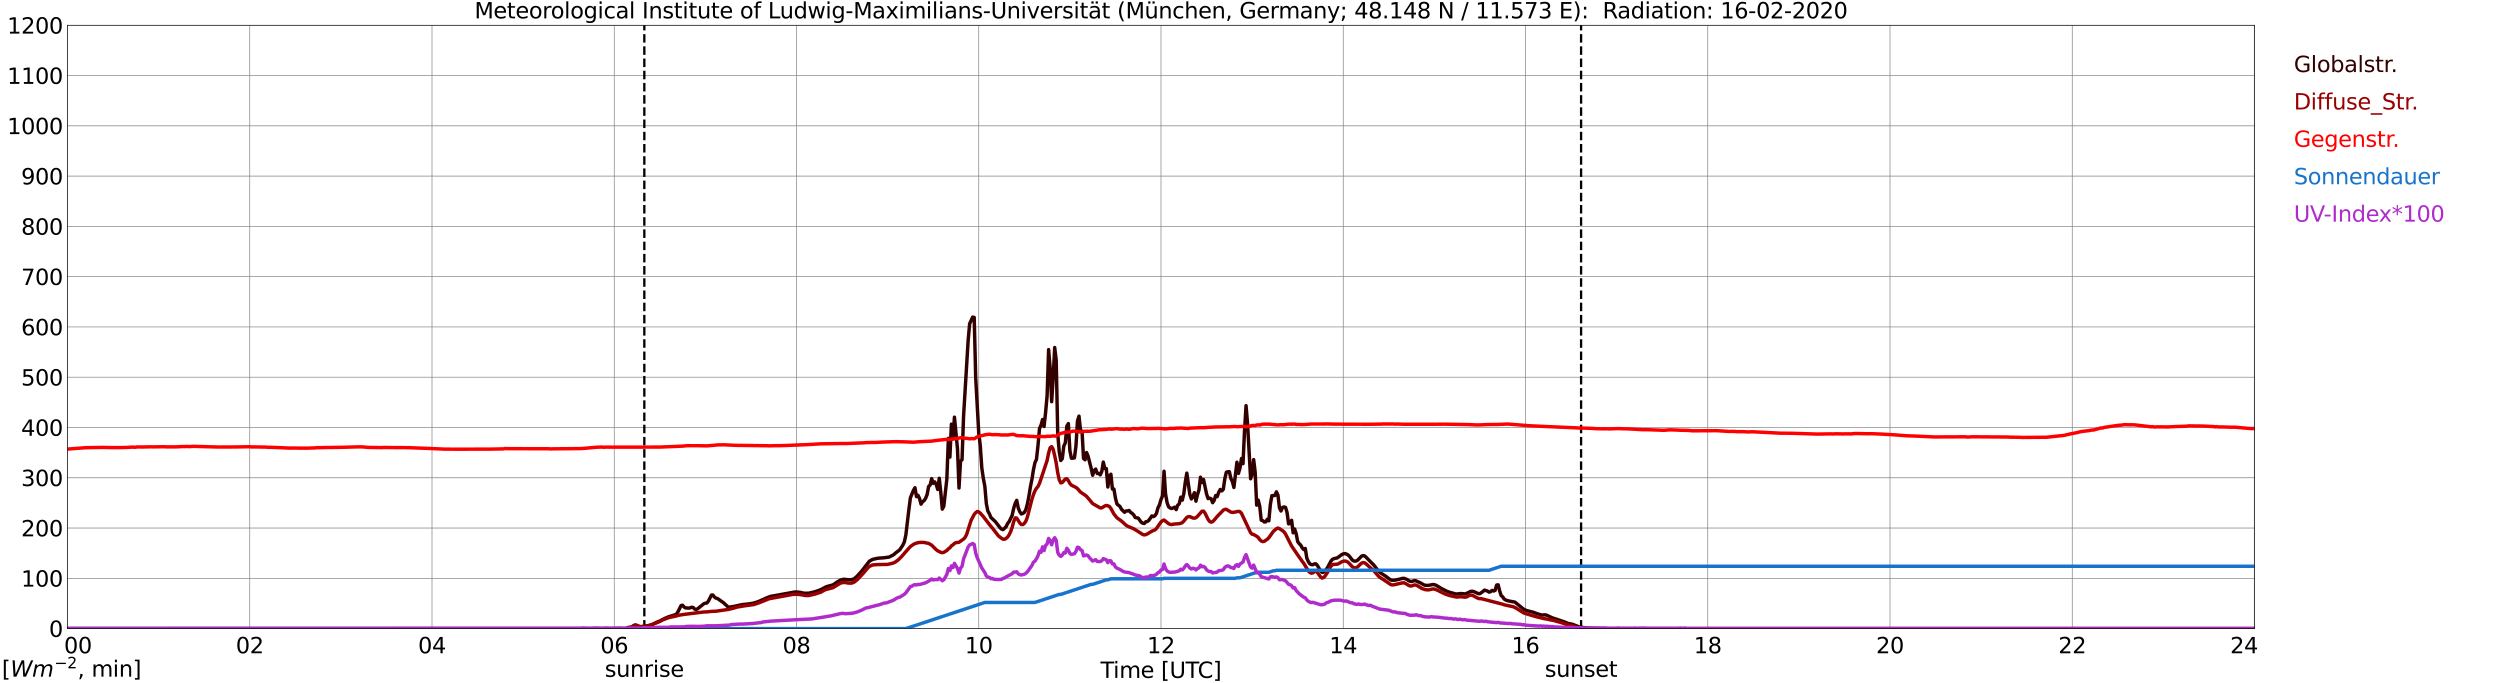 <?xml version="1.0" encoding="utf-8" standalone="no"?>
<!DOCTYPE svg PUBLIC "-//W3C//DTD SVG 1.1//EN"
  "http://www.w3.org/Graphics/SVG/1.1/DTD/svg11.dtd">
<svg xmlns:xlink="http://www.w3.org/1999/xlink" width="1085.4pt" height="296.64pt" viewBox="0 0 1085.4 296.64" xmlns="http://www.w3.org/2000/svg" version="1.1">
 <defs>
  <style type="text/css">*{stroke-linejoin: round; stroke-linecap: butt}</style>
 </defs>
 <g id="figure_1">
  <g id="patch_1">
   <path d="M 0 296.64 
L 1085.4 296.64 
L 1085.4 0 
L 0 0 
z
" style="fill: #ffffff"/>
  </g>
  <g id="axes_1">
   <g id="patch_2">
    <path d="M 29.306 272.909 
L 978.814 272.909 
L 978.814 10.976 
L 29.306 10.976 
z
" style="fill: #ffffff"/>
   </g>
   <g id="patch_3">
    <path d="M 978.814 272.909 
L 978.814 272.909 
L 978.814 10.976 
L 978.814 10.976 
z
" clip-path="url(#pbb42afa949)" style="fill: #d3d3d3; opacity: 0.25; stroke: #d3d3d3; stroke-linejoin: miter"/>
   </g>
   <g id="matplotlib.axis_1">
    <g id="xtick_1">
     <g id="line2d_1">
      <path d="M 29.306 272.909 
L 29.306 10.976 
" clip-path="url(#pbb42afa949)" style="fill: none; stroke: #808080; stroke-width: 0.3; stroke-linecap: square"/>
     </g>
     <g id="line2d_2"/>
     <g id="text_1">
      <!--    00 -->
      <g transform="translate(18.733 283.627) scale(0.095 -0.095)">
       <defs>
        <path id="DejaVuSans-20" transform="scale(0.016)"/>
        <path id="DejaVuSans-30" d="M 2034 4250 
Q 1547 4250 1301 3770 
Q 1056 3291 1056 2328 
Q 1056 1369 1301 889 
Q 1547 409 2034 409 
Q 2525 409 2770 889 
Q 3016 1369 3016 2328 
Q 3016 3291 2770 3770 
Q 2525 4250 2034 4250 
z
M 2034 4750 
Q 2819 4750 3233 4129 
Q 3647 3509 3647 2328 
Q 3647 1150 3233 529 
Q 2819 -91 2034 -91 
Q 1250 -91 836 529 
Q 422 1150 422 2328 
Q 422 3509 836 4129 
Q 1250 4750 2034 4750 
z
" transform="scale(0.016)"/>
       </defs>
       <use xlink:href="#DejaVuSans-20"/>
       <use xlink:href="#DejaVuSans-20" transform="translate(31.787 0)"/>
       <use xlink:href="#DejaVuSans-20" transform="translate(63.574 0)"/>
       <use xlink:href="#DejaVuSans-30" transform="translate(95.361 0)"/>
       <use xlink:href="#DejaVuSans-30" transform="translate(158.984 0)"/>
      </g>
     </g>
    </g>
    <g id="xtick_2">
     <g id="line2d_3">
      <path d="M 108.431 272.909 
L 108.431 10.976 
" clip-path="url(#pbb42afa949)" style="fill: none; stroke: #808080; stroke-width: 0.3; stroke-linecap: square"/>
     </g>
     <g id="line2d_4"/>
     <g id="text_2">
      <!-- 02 -->
      <g transform="translate(102.387 283.627) scale(0.095 -0.095)">
       <defs>
        <path id="DejaVuSans-32" d="M 1228 531 
L 3431 531 
L 3431 0 
L 469 0 
L 469 531 
Q 828 903 1448 1529 
Q 2069 2156 2228 2338 
Q 2531 2678 2651 2914 
Q 2772 3150 2772 3378 
Q 2772 3750 2511 3984 
Q 2250 4219 1831 4219 
Q 1534 4219 1204 4116 
Q 875 4013 500 3803 
L 500 4441 
Q 881 4594 1212 4672 
Q 1544 4750 1819 4750 
Q 2544 4750 2975 4387 
Q 3406 4025 3406 3419 
Q 3406 3131 3298 2873 
Q 3191 2616 2906 2266 
Q 2828 2175 2409 1742 
Q 1991 1309 1228 531 
z
" transform="scale(0.016)"/>
       </defs>
       <use xlink:href="#DejaVuSans-30"/>
       <use xlink:href="#DejaVuSans-32" transform="translate(63.623 0)"/>
      </g>
     </g>
    </g>
    <g id="xtick_3">
     <g id="line2d_5">
      <path d="M 187.557 272.909 
L 187.557 10.976 
" clip-path="url(#pbb42afa949)" style="fill: none; stroke: #808080; stroke-width: 0.3; stroke-linecap: square"/>
     </g>
     <g id="line2d_6"/>
     <g id="text_3">
      <!-- 04 -->
      <g transform="translate(181.513 283.627) scale(0.095 -0.095)">
       <defs>
        <path id="DejaVuSans-34" d="M 2419 4116 
L 825 1625 
L 2419 1625 
L 2419 4116 
z
M 2253 4666 
L 3047 4666 
L 3047 1625 
L 3713 1625 
L 3713 1100 
L 3047 1100 
L 3047 0 
L 2419 0 
L 2419 1100 
L 313 1100 
L 313 1709 
L 2253 4666 
z
" transform="scale(0.016)"/>
       </defs>
       <use xlink:href="#DejaVuSans-30"/>
       <use xlink:href="#DejaVuSans-34" transform="translate(63.623 0)"/>
      </g>
     </g>
    </g>
    <g id="xtick_4">
     <g id="line2d_7">
      <path d="M 266.683 272.909 
L 266.683 10.976 
" clip-path="url(#pbb42afa949)" style="fill: none; stroke: #808080; stroke-width: 0.3; stroke-linecap: square"/>
     </g>
     <g id="line2d_8"/>
     <g id="text_4">
      <!-- 06 -->
      <g transform="translate(260.638 283.627) scale(0.095 -0.095)">
       <defs>
        <path id="DejaVuSans-36" d="M 2113 2584 
Q 1688 2584 1439 2293 
Q 1191 2003 1191 1497 
Q 1191 994 1439 701 
Q 1688 409 2113 409 
Q 2538 409 2786 701 
Q 3034 994 3034 1497 
Q 3034 2003 2786 2293 
Q 2538 2584 2113 2584 
z
M 3366 4563 
L 3366 3988 
Q 3128 4100 2886 4159 
Q 2644 4219 2406 4219 
Q 1781 4219 1451 3797 
Q 1122 3375 1075 2522 
Q 1259 2794 1537 2939 
Q 1816 3084 2150 3084 
Q 2853 3084 3261 2657 
Q 3669 2231 3669 1497 
Q 3669 778 3244 343 
Q 2819 -91 2113 -91 
Q 1303 -91 875 529 
Q 447 1150 447 2328 
Q 447 3434 972 4092 
Q 1497 4750 2381 4750 
Q 2619 4750 2861 4703 
Q 3103 4656 3366 4563 
z
" transform="scale(0.016)"/>
       </defs>
       <use xlink:href="#DejaVuSans-30"/>
       <use xlink:href="#DejaVuSans-36" transform="translate(63.623 0)"/>
      </g>
     </g>
    </g>
    <g id="xtick_5">
     <g id="line2d_9">
      <path d="M 345.808 272.909 
L 345.808 10.976 
" clip-path="url(#pbb42afa949)" style="fill: none; stroke: #808080; stroke-width: 0.3; stroke-linecap: square"/>
     </g>
     <g id="line2d_10"/>
     <g id="text_5">
      <!-- 08 -->
      <g transform="translate(339.764 283.627) scale(0.095 -0.095)">
       <defs>
        <path id="DejaVuSans-38" d="M 2034 2216 
Q 1584 2216 1326 1975 
Q 1069 1734 1069 1313 
Q 1069 891 1326 650 
Q 1584 409 2034 409 
Q 2484 409 2743 651 
Q 3003 894 3003 1313 
Q 3003 1734 2745 1975 
Q 2488 2216 2034 2216 
z
M 1403 2484 
Q 997 2584 770 2862 
Q 544 3141 544 3541 
Q 544 4100 942 4425 
Q 1341 4750 2034 4750 
Q 2731 4750 3128 4425 
Q 3525 4100 3525 3541 
Q 3525 3141 3298 2862 
Q 3072 2584 2669 2484 
Q 3125 2378 3379 2068 
Q 3634 1759 3634 1313 
Q 3634 634 3220 271 
Q 2806 -91 2034 -91 
Q 1263 -91 848 271 
Q 434 634 434 1313 
Q 434 1759 690 2068 
Q 947 2378 1403 2484 
z
M 1172 3481 
Q 1172 3119 1398 2916 
Q 1625 2713 2034 2713 
Q 2441 2713 2670 2916 
Q 2900 3119 2900 3481 
Q 2900 3844 2670 4047 
Q 2441 4250 2034 4250 
Q 1625 4250 1398 4047 
Q 1172 3844 1172 3481 
z
" transform="scale(0.016)"/>
       </defs>
       <use xlink:href="#DejaVuSans-30"/>
       <use xlink:href="#DejaVuSans-38" transform="translate(63.623 0)"/>
      </g>
     </g>
    </g>
    <g id="xtick_6">
     <g id="line2d_11">
      <path d="M 424.934 272.909 
L 424.934 10.976 
" clip-path="url(#pbb42afa949)" style="fill: none; stroke: #808080; stroke-width: 0.3; stroke-linecap: square"/>
     </g>
     <g id="line2d_12"/>
     <g id="text_6">
      <!-- 10 -->
      <g transform="translate(418.89 283.627) scale(0.095 -0.095)">
       <defs>
        <path id="DejaVuSans-31" d="M 794 531 
L 1825 531 
L 1825 4091 
L 703 3866 
L 703 4441 
L 1819 4666 
L 2450 4666 
L 2450 531 
L 3481 531 
L 3481 0 
L 794 0 
L 794 531 
z
" transform="scale(0.016)"/>
       </defs>
       <use xlink:href="#DejaVuSans-31"/>
       <use xlink:href="#DejaVuSans-30" transform="translate(63.623 0)"/>
      </g>
     </g>
    </g>
    <g id="xtick_7">
     <g id="line2d_13">
      <path d="M 504.06 272.909 
L 504.06 10.976 
" clip-path="url(#pbb42afa949)" style="fill: none; stroke: #808080; stroke-width: 0.3; stroke-linecap: square"/>
     </g>
     <g id="line2d_14"/>
     <g id="text_7">
      <!-- 12 -->
      <g transform="translate(498.015 283.627) scale(0.095 -0.095)">
       <use xlink:href="#DejaVuSans-31"/>
       <use xlink:href="#DejaVuSans-32" transform="translate(63.623 0)"/>
      </g>
     </g>
    </g>
    <g id="xtick_8">
     <g id="line2d_15">
      <path d="M 583.185 272.909 
L 583.185 10.976 
" clip-path="url(#pbb42afa949)" style="fill: none; stroke: #808080; stroke-width: 0.3; stroke-linecap: square"/>
     </g>
     <g id="line2d_16"/>
     <g id="text_8">
      <!-- 14 -->
      <g transform="translate(577.141 283.627) scale(0.095 -0.095)">
       <use xlink:href="#DejaVuSans-31"/>
       <use xlink:href="#DejaVuSans-34" transform="translate(63.623 0)"/>
      </g>
     </g>
    </g>
    <g id="xtick_9">
     <g id="line2d_17">
      <path d="M 662.311 272.909 
L 662.311 10.976 
" clip-path="url(#pbb42afa949)" style="fill: none; stroke: #808080; stroke-width: 0.3; stroke-linecap: square"/>
     </g>
     <g id="line2d_18"/>
     <g id="text_9">
      <!-- 16 -->
      <g transform="translate(656.267 283.627) scale(0.095 -0.095)">
       <use xlink:href="#DejaVuSans-31"/>
       <use xlink:href="#DejaVuSans-36" transform="translate(63.623 0)"/>
      </g>
     </g>
    </g>
    <g id="xtick_10">
     <g id="line2d_19">
      <path d="M 741.437 272.909 
L 741.437 10.976 
" clip-path="url(#pbb42afa949)" style="fill: none; stroke: #808080; stroke-width: 0.3; stroke-linecap: square"/>
     </g>
     <g id="line2d_20"/>
     <g id="text_10">
      <!-- 18 -->
      <g transform="translate(735.392 283.627) scale(0.095 -0.095)">
       <use xlink:href="#DejaVuSans-31"/>
       <use xlink:href="#DejaVuSans-38" transform="translate(63.623 0)"/>
      </g>
     </g>
    </g>
    <g id="xtick_11">
     <g id="line2d_21">
      <path d="M 820.562 272.909 
L 820.562 10.976 
" clip-path="url(#pbb42afa949)" style="fill: none; stroke: #808080; stroke-width: 0.3; stroke-linecap: square"/>
     </g>
     <g id="line2d_22"/>
     <g id="text_11">
      <!-- 20 -->
      <g transform="translate(814.518 283.627) scale(0.095 -0.095)">
       <use xlink:href="#DejaVuSans-32"/>
       <use xlink:href="#DejaVuSans-30" transform="translate(63.623 0)"/>
      </g>
     </g>
    </g>
    <g id="xtick_12">
     <g id="line2d_23">
      <path d="M 899.688 272.909 
L 899.688 10.976 
" clip-path="url(#pbb42afa949)" style="fill: none; stroke: #808080; stroke-width: 0.3; stroke-linecap: square"/>
     </g>
     <g id="line2d_24"/>
     <g id="text_12">
      <!-- 22 -->
      <g transform="translate(893.644 283.627) scale(0.095 -0.095)">
       <use xlink:href="#DejaVuSans-32"/>
       <use xlink:href="#DejaVuSans-32" transform="translate(63.623 0)"/>
      </g>
     </g>
    </g>
    <g id="xtick_13">
     <g id="line2d_25">
      <path d="M 978.814 272.909 
L 978.814 10.976 
" clip-path="url(#pbb42afa949)" style="fill: none; stroke: #808080; stroke-width: 0.3; stroke-linecap: square"/>
     </g>
     <g id="line2d_26"/>
     <g id="text_13">
      <!-- 24    -->
      <g transform="translate(968.241 283.627) scale(0.095 -0.095)">
       <use xlink:href="#DejaVuSans-32"/>
       <use xlink:href="#DejaVuSans-34" transform="translate(63.623 0)"/>
       <use xlink:href="#DejaVuSans-20" transform="translate(127.246 0)"/>
       <use xlink:href="#DejaVuSans-20" transform="translate(159.033 0)"/>
       <use xlink:href="#DejaVuSans-20" transform="translate(190.82 0)"/>
      </g>
     </g>
    </g>
    <g id="text_14">
     <!-- Time [UTC] -->
     <g transform="translate(477.806 294.322) scale(0.095 -0.095)">
      <defs>
       <path id="DejaVuSans-54" d="M -19 4666 
L 3928 4666 
L 3928 4134 
L 2272 4134 
L 2272 0 
L 1638 0 
L 1638 4134 
L -19 4134 
L -19 4666 
z
" transform="scale(0.016)"/>
       <path id="DejaVuSans-69" d="M 603 3500 
L 1178 3500 
L 1178 0 
L 603 0 
L 603 3500 
z
M 603 4863 
L 1178 4863 
L 1178 4134 
L 603 4134 
L 603 4863 
z
" transform="scale(0.016)"/>
       <path id="DejaVuSans-6d" d="M 3328 2828 
Q 3544 3216 3844 3400 
Q 4144 3584 4550 3584 
Q 5097 3584 5394 3201 
Q 5691 2819 5691 2113 
L 5691 0 
L 5113 0 
L 5113 2094 
Q 5113 2597 4934 2840 
Q 4756 3084 4391 3084 
Q 3944 3084 3684 2787 
Q 3425 2491 3425 1978 
L 3425 0 
L 2847 0 
L 2847 2094 
Q 2847 2600 2669 2842 
Q 2491 3084 2119 3084 
Q 1678 3084 1418 2786 
Q 1159 2488 1159 1978 
L 1159 0 
L 581 0 
L 581 3500 
L 1159 3500 
L 1159 2956 
Q 1356 3278 1631 3431 
Q 1906 3584 2284 3584 
Q 2666 3584 2933 3390 
Q 3200 3197 3328 2828 
z
" transform="scale(0.016)"/>
       <path id="DejaVuSans-65" d="M 3597 1894 
L 3597 1613 
L 953 1613 
Q 991 1019 1311 708 
Q 1631 397 2203 397 
Q 2534 397 2845 478 
Q 3156 559 3463 722 
L 3463 178 
Q 3153 47 2828 -22 
Q 2503 -91 2169 -91 
Q 1331 -91 842 396 
Q 353 884 353 1716 
Q 353 2575 817 3079 
Q 1281 3584 2069 3584 
Q 2775 3584 3186 3129 
Q 3597 2675 3597 1894 
z
M 3022 2063 
Q 3016 2534 2758 2815 
Q 2500 3097 2075 3097 
Q 1594 3097 1305 2825 
Q 1016 2553 972 2059 
L 3022 2063 
z
" transform="scale(0.016)"/>
       <path id="DejaVuSans-5b" d="M 550 4863 
L 1875 4863 
L 1875 4416 
L 1125 4416 
L 1125 -397 
L 1875 -397 
L 1875 -844 
L 550 -844 
L 550 4863 
z
" transform="scale(0.016)"/>
       <path id="DejaVuSans-55" d="M 556 4666 
L 1191 4666 
L 1191 1831 
Q 1191 1081 1462 751 
Q 1734 422 2344 422 
Q 2950 422 3222 751 
Q 3494 1081 3494 1831 
L 3494 4666 
L 4128 4666 
L 4128 1753 
Q 4128 841 3676 375 
Q 3225 -91 2344 -91 
Q 1459 -91 1007 375 
Q 556 841 556 1753 
L 556 4666 
z
" transform="scale(0.016)"/>
       <path id="DejaVuSans-43" d="M 4122 4306 
L 4122 3641 
Q 3803 3938 3442 4084 
Q 3081 4231 2675 4231 
Q 1875 4231 1450 3742 
Q 1025 3253 1025 2328 
Q 1025 1406 1450 917 
Q 1875 428 2675 428 
Q 3081 428 3442 575 
Q 3803 722 4122 1019 
L 4122 359 
Q 3791 134 3420 21 
Q 3050 -91 2638 -91 
Q 1578 -91 968 557 
Q 359 1206 359 2328 
Q 359 3453 968 4101 
Q 1578 4750 2638 4750 
Q 3056 4750 3426 4639 
Q 3797 4528 4122 4306 
z
" transform="scale(0.016)"/>
       <path id="DejaVuSans-5d" d="M 1947 4863 
L 1947 -844 
L 622 -844 
L 622 -397 
L 1369 -397 
L 1369 4416 
L 622 4416 
L 622 4863 
L 1947 4863 
z
" transform="scale(0.016)"/>
      </defs>
      <use xlink:href="#DejaVuSans-54"/>
      <use xlink:href="#DejaVuSans-69" transform="translate(57.959 0)"/>
      <use xlink:href="#DejaVuSans-6d" transform="translate(85.742 0)"/>
      <use xlink:href="#DejaVuSans-65" transform="translate(183.154 0)"/>
      <use xlink:href="#DejaVuSans-20" transform="translate(244.678 0)"/>
      <use xlink:href="#DejaVuSans-5b" transform="translate(276.465 0)"/>
      <use xlink:href="#DejaVuSans-55" transform="translate(315.479 0)"/>
      <use xlink:href="#DejaVuSans-54" transform="translate(388.672 0)"/>
      <use xlink:href="#DejaVuSans-43" transform="translate(443.881 0)"/>
      <use xlink:href="#DejaVuSans-5d" transform="translate(513.705 0)"/>
     </g>
    </g>
   </g>
   <g id="matplotlib.axis_2">
    <g id="ytick_1">
     <g id="line2d_27">
      <path d="M 29.306 272.909 
L 978.814 272.909 
" clip-path="url(#pbb42afa949)" style="fill: none; stroke: #808080; stroke-width: 0.3; stroke-linecap: square"/>
     </g>
     <g id="line2d_28"/>
     <g id="text_15">
      <!-- 0 -->
      <g transform="translate(21.261 276.518) scale(0.095 -0.095)">
       <use xlink:href="#DejaVuSans-30"/>
      </g>
     </g>
    </g>
    <g id="ytick_2">
     <g id="line2d_29">
      <path d="M 29.306 251.081 
L 978.814 251.081 
" clip-path="url(#pbb42afa949)" style="fill: none; stroke: #808080; stroke-width: 0.3; stroke-linecap: square"/>
     </g>
     <g id="line2d_30"/>
     <g id="text_16">
      <!-- 100 -->
      <g transform="translate(9.173 254.69) scale(0.095 -0.095)">
       <use xlink:href="#DejaVuSans-31"/>
       <use xlink:href="#DejaVuSans-30" transform="translate(63.623 0)"/>
       <use xlink:href="#DejaVuSans-30" transform="translate(127.246 0)"/>
      </g>
     </g>
    </g>
    <g id="ytick_3">
     <g id="line2d_31">
      <path d="M 29.306 229.253 
L 978.814 229.253 
" clip-path="url(#pbb42afa949)" style="fill: none; stroke: #808080; stroke-width: 0.3; stroke-linecap: square"/>
     </g>
     <g id="line2d_32"/>
     <g id="text_17">
      <!-- 200 -->
      <g transform="translate(9.173 232.863) scale(0.095 -0.095)">
       <use xlink:href="#DejaVuSans-32"/>
       <use xlink:href="#DejaVuSans-30" transform="translate(63.623 0)"/>
       <use xlink:href="#DejaVuSans-30" transform="translate(127.246 0)"/>
      </g>
     </g>
    </g>
    <g id="ytick_4">
     <g id="line2d_33">
      <path d="M 29.306 207.426 
L 978.814 207.426 
" clip-path="url(#pbb42afa949)" style="fill: none; stroke: #808080; stroke-width: 0.3; stroke-linecap: square"/>
     </g>
     <g id="line2d_34"/>
     <g id="text_18">
      <!-- 300 -->
      <g transform="translate(9.173 211.035) scale(0.095 -0.095)">
       <defs>
        <path id="DejaVuSans-33" d="M 2597 2516 
Q 3050 2419 3304 2112 
Q 3559 1806 3559 1356 
Q 3559 666 3084 287 
Q 2609 -91 1734 -91 
Q 1441 -91 1130 -33 
Q 819 25 488 141 
L 488 750 
Q 750 597 1062 519 
Q 1375 441 1716 441 
Q 2309 441 2620 675 
Q 2931 909 2931 1356 
Q 2931 1769 2642 2001 
Q 2353 2234 1838 2234 
L 1294 2234 
L 1294 2753 
L 1863 2753 
Q 2328 2753 2575 2939 
Q 2822 3125 2822 3475 
Q 2822 3834 2567 4026 
Q 2313 4219 1838 4219 
Q 1578 4219 1281 4162 
Q 984 4106 628 3988 
L 628 4550 
Q 988 4650 1302 4700 
Q 1616 4750 1894 4750 
Q 2613 4750 3031 4423 
Q 3450 4097 3450 3541 
Q 3450 3153 3228 2886 
Q 3006 2619 2597 2516 
z
" transform="scale(0.016)"/>
       </defs>
       <use xlink:href="#DejaVuSans-33"/>
       <use xlink:href="#DejaVuSans-30" transform="translate(63.623 0)"/>
       <use xlink:href="#DejaVuSans-30" transform="translate(127.246 0)"/>
      </g>
     </g>
    </g>
    <g id="ytick_5">
     <g id="line2d_35">
      <path d="M 29.306 185.598 
L 978.814 185.598 
" clip-path="url(#pbb42afa949)" style="fill: none; stroke: #808080; stroke-width: 0.3; stroke-linecap: square"/>
     </g>
     <g id="line2d_36"/>
     <g id="text_19">
      <!-- 400 -->
      <g transform="translate(9.173 189.207) scale(0.095 -0.095)">
       <use xlink:href="#DejaVuSans-34"/>
       <use xlink:href="#DejaVuSans-30" transform="translate(63.623 0)"/>
       <use xlink:href="#DejaVuSans-30" transform="translate(127.246 0)"/>
      </g>
     </g>
    </g>
    <g id="ytick_6">
     <g id="line2d_37">
      <path d="M 29.306 163.77 
L 978.814 163.77 
" clip-path="url(#pbb42afa949)" style="fill: none; stroke: #808080; stroke-width: 0.3; stroke-linecap: square"/>
     </g>
     <g id="line2d_38"/>
     <g id="text_20">
      <!-- 500 -->
      <g transform="translate(9.173 167.379) scale(0.095 -0.095)">
       <defs>
        <path id="DejaVuSans-35" d="M 691 4666 
L 3169 4666 
L 3169 4134 
L 1269 4134 
L 1269 2991 
Q 1406 3038 1543 3061 
Q 1681 3084 1819 3084 
Q 2600 3084 3056 2656 
Q 3513 2228 3513 1497 
Q 3513 744 3044 326 
Q 2575 -91 1722 -91 
Q 1428 -91 1123 -41 
Q 819 9 494 109 
L 494 744 
Q 775 591 1075 516 
Q 1375 441 1709 441 
Q 2250 441 2565 725 
Q 2881 1009 2881 1497 
Q 2881 1984 2565 2268 
Q 2250 2553 1709 2553 
Q 1456 2553 1204 2497 
Q 953 2441 691 2322 
L 691 4666 
z
" transform="scale(0.016)"/>
       </defs>
       <use xlink:href="#DejaVuSans-35"/>
       <use xlink:href="#DejaVuSans-30" transform="translate(63.623 0)"/>
       <use xlink:href="#DejaVuSans-30" transform="translate(127.246 0)"/>
      </g>
     </g>
    </g>
    <g id="ytick_7">
     <g id="line2d_39">
      <path d="M 29.306 141.942 
L 978.814 141.942 
" clip-path="url(#pbb42afa949)" style="fill: none; stroke: #808080; stroke-width: 0.3; stroke-linecap: square"/>
     </g>
     <g id="line2d_40"/>
     <g id="text_21">
      <!-- 600 -->
      <g transform="translate(9.173 145.551) scale(0.095 -0.095)">
       <use xlink:href="#DejaVuSans-36"/>
       <use xlink:href="#DejaVuSans-30" transform="translate(63.623 0)"/>
       <use xlink:href="#DejaVuSans-30" transform="translate(127.246 0)"/>
      </g>
     </g>
    </g>
    <g id="ytick_8">
     <g id="line2d_41">
      <path d="M 29.306 120.114 
L 978.814 120.114 
" clip-path="url(#pbb42afa949)" style="fill: none; stroke: #808080; stroke-width: 0.3; stroke-linecap: square"/>
     </g>
     <g id="line2d_42"/>
     <g id="text_22">
      <!-- 700 -->
      <g transform="translate(9.173 123.724) scale(0.095 -0.095)">
       <defs>
        <path id="DejaVuSans-37" d="M 525 4666 
L 3525 4666 
L 3525 4397 
L 1831 0 
L 1172 0 
L 2766 4134 
L 525 4134 
L 525 4666 
z
" transform="scale(0.016)"/>
       </defs>
       <use xlink:href="#DejaVuSans-37"/>
       <use xlink:href="#DejaVuSans-30" transform="translate(63.623 0)"/>
       <use xlink:href="#DejaVuSans-30" transform="translate(127.246 0)"/>
      </g>
     </g>
    </g>
    <g id="ytick_9">
     <g id="line2d_43">
      <path d="M 29.306 98.287 
L 978.814 98.287 
" clip-path="url(#pbb42afa949)" style="fill: none; stroke: #808080; stroke-width: 0.3; stroke-linecap: square"/>
     </g>
     <g id="line2d_44"/>
     <g id="text_23">
      <!-- 800 -->
      <g transform="translate(9.173 101.896) scale(0.095 -0.095)">
       <use xlink:href="#DejaVuSans-38"/>
       <use xlink:href="#DejaVuSans-30" transform="translate(63.623 0)"/>
       <use xlink:href="#DejaVuSans-30" transform="translate(127.246 0)"/>
      </g>
     </g>
    </g>
    <g id="ytick_10">
     <g id="line2d_45">
      <path d="M 29.306 76.459 
L 978.814 76.459 
" clip-path="url(#pbb42afa949)" style="fill: none; stroke: #808080; stroke-width: 0.3; stroke-linecap: square"/>
     </g>
     <g id="line2d_46"/>
     <g id="text_24">
      <!-- 900 -->
      <g transform="translate(9.173 80.068) scale(0.095 -0.095)">
       <defs>
        <path id="DejaVuSans-39" d="M 703 97 
L 703 672 
Q 941 559 1184 500 
Q 1428 441 1663 441 
Q 2288 441 2617 861 
Q 2947 1281 2994 2138 
Q 2813 1869 2534 1725 
Q 2256 1581 1919 1581 
Q 1219 1581 811 2004 
Q 403 2428 403 3163 
Q 403 3881 828 4315 
Q 1253 4750 1959 4750 
Q 2769 4750 3195 4129 
Q 3622 3509 3622 2328 
Q 3622 1225 3098 567 
Q 2575 -91 1691 -91 
Q 1453 -91 1209 -44 
Q 966 3 703 97 
z
M 1959 2075 
Q 2384 2075 2632 2365 
Q 2881 2656 2881 3163 
Q 2881 3666 2632 3958 
Q 2384 4250 1959 4250 
Q 1534 4250 1286 3958 
Q 1038 3666 1038 3163 
Q 1038 2656 1286 2365 
Q 1534 2075 1959 2075 
z
" transform="scale(0.016)"/>
       </defs>
       <use xlink:href="#DejaVuSans-39"/>
       <use xlink:href="#DejaVuSans-30" transform="translate(63.623 0)"/>
       <use xlink:href="#DejaVuSans-30" transform="translate(127.246 0)"/>
      </g>
     </g>
    </g>
    <g id="ytick_11">
     <g id="line2d_47">
      <path d="M 29.306 54.631 
L 978.814 54.631 
" clip-path="url(#pbb42afa949)" style="fill: none; stroke: #808080; stroke-width: 0.3; stroke-linecap: square"/>
     </g>
     <g id="line2d_48"/>
     <g id="text_25">
      <!-- 1000 -->
      <g transform="translate(3.128 58.24) scale(0.095 -0.095)">
       <use xlink:href="#DejaVuSans-31"/>
       <use xlink:href="#DejaVuSans-30" transform="translate(63.623 0)"/>
       <use xlink:href="#DejaVuSans-30" transform="translate(127.246 0)"/>
       <use xlink:href="#DejaVuSans-30" transform="translate(190.869 0)"/>
      </g>
     </g>
    </g>
    <g id="ytick_12">
     <g id="line2d_49">
      <path d="M 29.306 32.803 
L 978.814 32.803 
" clip-path="url(#pbb42afa949)" style="fill: none; stroke: #808080; stroke-width: 0.3; stroke-linecap: square"/>
     </g>
     <g id="line2d_50"/>
     <g id="text_26">
      <!-- 1100 -->
      <g transform="translate(3.128 36.413) scale(0.095 -0.095)">
       <use xlink:href="#DejaVuSans-31"/>
       <use xlink:href="#DejaVuSans-31" transform="translate(63.623 0)"/>
       <use xlink:href="#DejaVuSans-30" transform="translate(127.246 0)"/>
       <use xlink:href="#DejaVuSans-30" transform="translate(190.869 0)"/>
      </g>
     </g>
    </g>
    <g id="ytick_13">
     <g id="line2d_51">
      <path d="M 29.306 10.976 
L 978.814 10.976 
" clip-path="url(#pbb42afa949)" style="fill: none; stroke: #808080; stroke-width: 0.3; stroke-linecap: square"/>
     </g>
     <g id="line2d_52"/>
     <g id="text_27">
      <!-- 1200 -->
      <g transform="translate(3.128 14.585) scale(0.095 -0.095)">
       <use xlink:href="#DejaVuSans-31"/>
       <use xlink:href="#DejaVuSans-32" transform="translate(63.623 0)"/>
       <use xlink:href="#DejaVuSans-30" transform="translate(127.246 0)"/>
       <use xlink:href="#DejaVuSans-30" transform="translate(190.869 0)"/>
      </g>
     </g>
    </g>
   </g>
   <g id="line2d_53">
    <path d="M 279.739 272.909 
L 279.739 10.976 
" clip-path="url(#pbb42afa949)" style="fill: none; stroke-dasharray: 3.7,1.6; stroke-dashoffset: 0; stroke: #000000"/>
   </g>
   <g id="line2d_54">
    <path d="M 686.444 272.909 
L 686.444 10.976 
" clip-path="url(#pbb42afa949)" style="fill: none; stroke-dasharray: 3.7,1.6; stroke-dashoffset: 0; stroke: #000000"/>
   </g>
   <g id="line2d_55">
    <path d="M 29.306 272.909 
L 271.958 272.909 
L 272.617 272.503 
L 273.936 272.346 
L 274.595 272.062 
L 275.255 271.562 
L 275.914 271.372 
L 276.573 271.562 
L 277.233 271.874 
L 277.892 272.062 
L 278.552 272.095 
L 281.849 271.562 
L 283.827 270.87 
L 285.145 270.15 
L 285.805 269.929 
L 289.102 268.268 
L 290.42 267.736 
L 293.058 266.919 
L 293.717 266.605 
L 294.377 265.57 
L 295.696 262.905 
L 296.355 262.781 
L 297.014 263.564 
L 297.674 263.94 
L 298.992 264.003 
L 299.652 263.909 
L 300.311 263.625 
L 300.971 263.783 
L 301.63 264.472 
L 302.289 264.723 
L 303.608 263.721 
L 305.586 262.122 
L 306.246 261.871 
L 306.905 261.807 
L 307.564 260.96 
L 308.883 258.358 
L 309.543 258.358 
L 310.202 259.236 
L 310.861 259.675 
L 311.521 259.862 
L 314.158 261.713 
L 316.136 263.564 
L 316.796 263.595 
L 318.774 263.25 
L 322.071 262.53 
L 324.708 262.246 
L 326.686 261.964 
L 328.665 261.399 
L 329.983 260.866 
L 333.28 259.393 
L 334.599 258.922 
L 345.149 257.009 
L 346.468 257.073 
L 347.787 257.228 
L 348.446 257.448 
L 349.765 257.573 
L 351.083 257.542 
L 353.721 256.946 
L 356.359 256.005 
L 358.337 254.94 
L 358.996 254.656 
L 361.634 253.936 
L 363.612 252.587 
L 364.93 251.834 
L 366.249 251.489 
L 368.227 251.677 
L 369.546 251.74 
L 370.865 251.271 
L 372.184 250.11 
L 374.162 247.883 
L 377.459 243.649 
L 378.777 242.896 
L 380.756 242.426 
L 382.074 242.269 
L 383.393 242.206 
L 386.031 241.861 
L 388.009 240.826 
L 388.668 240.2 
L 390.646 238.694 
L 391.965 236.688 
L 392.624 235.276 
L 393.284 232.266 
L 394.603 221.194 
L 395.262 216.113 
L 396.581 212.882 
L 397.24 211.754 
L 397.899 215.611 
L 398.559 215.048 
L 399.218 216.427 
L 399.878 218.874 
L 400.537 217.807 
L 401.196 217.368 
L 401.856 216.364 
L 402.515 214.733 
L 403.175 211.189 
L 403.834 210.593 
L 404.493 207.803 
L 405.153 209.842 
L 405.812 209.213 
L 406.471 210.344 
L 407.131 212.507 
L 407.79 207.646 
L 408.45 213.729 
L 409.109 221.037 
L 409.768 219.752 
L 411.087 207.928 
L 411.746 190.334 
L 412.406 198.456 
L 413.065 184.155 
L 413.725 190.459 
L 414.384 181.114 
L 415.703 194.851 
L 416.362 211.881 
L 417.022 200.214 
L 417.681 199.554 
L 418.34 180.676 
L 420.318 147.995 
L 420.978 140.563 
L 422.297 137.677 
L 422.956 137.804 
L 423.615 164.115 
L 424.934 188.108 
L 425.593 193.438 
L 426.253 203.13 
L 426.912 207.646 
L 427.572 211.095 
L 428.231 218.684 
L 428.89 221.915 
L 429.55 223.076 
L 430.209 224.643 
L 431.528 225.898 
L 432.187 226.525 
L 434.165 229.096 
L 434.825 229.692 
L 435.484 229.943 
L 436.803 228.69 
L 437.462 227.278 
L 438.122 226.464 
L 439.44 223.735 
L 440.1 220.692 
L 440.759 218.56 
L 441.419 217.241 
L 442.078 220.505 
L 442.737 222.166 
L 443.397 223.139 
L 444.056 222.919 
L 444.716 222.45 
L 445.375 221.288 
L 446.034 218.874 
L 446.694 215.517 
L 447.353 211.409 
L 448.012 208.148 
L 448.672 204.007 
L 449.331 200.871 
L 449.991 199.461 
L 450.65 193.471 
L 451.309 186.069 
L 451.969 184.626 
L 452.628 182.149 
L 453.287 185.159 
L 453.947 179.169 
L 454.606 171.925 
L 455.266 151.791 
L 455.925 159.756 
L 456.584 174.402 
L 457.244 164.115 
L 457.903 150.881 
L 458.563 156.37 
L 459.222 188.202 
L 459.881 196.2 
L 460.541 199.93 
L 461.2 199.146 
L 461.859 193.659 
L 462.519 192.246 
L 463.178 185.002 
L 463.838 183.904 
L 464.497 195.634 
L 465.156 198.928 
L 465.816 198.928 
L 466.475 198.771 
L 467.134 193.689 
L 467.794 182.745 
L 468.453 180.676 
L 469.113 186.696 
L 469.772 187.198 
L 470.431 199.052 
L 471.091 199.618 
L 471.75 196.481 
L 472.409 198.112 
L 473.728 203.287 
L 474.388 206.328 
L 475.047 204.291 
L 475.706 203.662 
L 476.366 205.577 
L 477.025 205.483 
L 477.685 206.173 
L 478.344 204.73 
L 479.003 200.622 
L 479.663 203.411 
L 480.322 203.444 
L 480.981 211.44 
L 481.641 206.705 
L 482.3 205.889 
L 482.96 212.319 
L 483.619 212.319 
L 484.278 216.24 
L 484.938 218.811 
L 486.256 219.909 
L 486.916 221.131 
L 488.235 222.417 
L 488.894 221.854 
L 489.553 221.821 
L 490.213 221.633 
L 490.872 222.45 
L 491.532 222.888 
L 492.191 223.515 
L 492.85 224.676 
L 494.169 224.927 
L 495.488 226.745 
L 496.147 227.153 
L 496.807 227.278 
L 497.466 226.525 
L 498.125 226.431 
L 498.785 225.898 
L 500.103 223.986 
L 500.763 224.298 
L 501.422 223.89 
L 502.082 222.888 
L 502.741 220.472 
L 503.4 219.186 
L 504.06 216.866 
L 504.719 215.329 
L 505.379 204.603 
L 506.038 214.513 
L 506.697 218.182 
L 507.357 220.033 
L 508.016 220.535 
L 508.675 220.756 
L 509.335 220.535 
L 509.994 220.19 
L 510.654 221.258 
L 511.313 219.343 
L 511.972 218.748 
L 512.632 215.862 
L 513.291 217.148 
L 513.95 214.389 
L 514.61 209.277 
L 515.269 205.42 
L 516.588 214.703 
L 517.247 216.615 
L 517.907 215.423 
L 518.566 213.917 
L 519.226 217.589 
L 519.885 214.797 
L 520.544 212.695 
L 521.204 207.175 
L 521.863 209.464 
L 522.522 208.179 
L 523.841 214.452 
L 524.501 216.458 
L 525.16 216.27 
L 525.819 216.552 
L 526.479 218.246 
L 527.138 217.274 
L 527.797 215.142 
L 528.457 215.611 
L 529.116 213.729 
L 529.776 212.507 
L 530.435 213.133 
L 531.094 212.476 
L 531.754 207.928 
L 532.413 205.042 
L 533.073 204.791 
L 533.732 204.791 
L 534.391 207.74 
L 535.051 209.056 
L 535.71 211.63 
L 537.029 200.683 
L 537.688 205.513 
L 538.348 203.193 
L 539.007 199.052 
L 539.666 201.312 
L 540.326 186.853 
L 540.985 176.127 
L 541.644 184.031 
L 542.963 207.864 
L 543.623 205.922 
L 544.282 199.554 
L 544.941 204.981 
L 545.601 219.313 
L 546.26 217.117 
L 546.919 219.782 
L 547.579 225.835 
L 548.238 226.023 
L 548.898 226.619 
L 549.557 226.558 
L 550.216 225.46 
L 550.876 226.119 
L 551.535 219.029 
L 552.195 215.205 
L 553.513 215.109 
L 554.173 213.542 
L 554.832 214.954 
L 555.491 220.505 
L 556.151 221.854 
L 556.81 220.317 
L 557.47 220.097 
L 558.129 220.284 
L 558.788 222.511 
L 559.448 227.435 
L 560.107 227.278 
L 560.766 225.898 
L 561.426 231.325 
L 562.085 229.692 
L 562.745 231.731 
L 563.404 235.149 
L 564.063 236.029 
L 564.723 236.688 
L 565.382 237.877 
L 566.042 238.6 
L 566.701 238.128 
L 567.36 242.3 
L 568.02 243.806 
L 568.679 244.777 
L 569.338 245.122 
L 569.998 245.185 
L 570.657 244.81 
L 571.317 244.81 
L 571.976 245.53 
L 573.295 247.789 
L 573.954 248.479 
L 574.613 248.446 
L 575.273 247.947 
L 575.932 247.067 
L 576.592 246.002 
L 577.91 243.492 
L 578.57 242.802 
L 579.229 242.52 
L 580.548 242.239 
L 582.526 240.796 
L 583.185 240.481 
L 583.845 240.324 
L 584.504 240.512 
L 585.164 240.857 
L 585.823 241.453 
L 587.142 243.179 
L 587.801 243.555 
L 588.46 243.649 
L 589.12 243.43 
L 589.779 242.865 
L 591.098 241.486 
L 591.757 241.202 
L 592.417 241.328 
L 593.076 241.894 
L 595.054 243.93 
L 596.373 245.218 
L 598.351 247.789 
L 599.67 248.918 
L 601.648 250.204 
L 603.626 251.71 
L 604.286 251.928 
L 605.604 251.897 
L 607.582 251.459 
L 608.901 251.114 
L 609.561 251.081 
L 610.879 251.583 
L 611.539 252.085 
L 612.198 252.367 
L 612.858 252.463 
L 614.176 252.055 
L 614.836 252.212 
L 616.814 253.12 
L 618.133 253.903 
L 618.792 254.124 
L 620.111 254.154 
L 622.089 253.779 
L 622.748 253.842 
L 623.408 254.061 
L 624.726 254.844 
L 626.045 255.63 
L 628.023 256.632 
L 629.342 257.134 
L 631.98 257.856 
L 632.639 257.887 
L 633.958 257.699 
L 635.276 257.763 
L 635.936 257.856 
L 636.595 257.699 
L 638.573 256.728 
L 639.233 256.695 
L 639.892 256.852 
L 641.87 257.763 
L 642.53 257.73 
L 643.848 256.789 
L 644.508 256.193 
L 645.827 256.632 
L 646.486 257.073 
L 647.145 256.883 
L 647.805 256.32 
L 648.464 256.601 
L 649.123 256.32 
L 649.783 253.999 
L 650.442 253.903 
L 651.102 256.601 
L 651.761 258.577 
L 652.42 259.142 
L 653.08 260.113 
L 653.739 260.522 
L 655.058 260.93 
L 657.695 261.399 
L 661.652 264.599 
L 662.97 265.132 
L 665.608 265.791 
L 667.586 266.511 
L 669.564 267.076 
L 670.224 266.95 
L 670.883 266.95 
L 671.542 267.107 
L 673.521 268.048 
L 674.18 268.332 
L 675.499 268.738 
L 679.455 270.086 
L 680.774 270.682 
L 682.092 270.903 
L 682.752 271.06 
L 685.389 272.095 
L 688.686 272.658 
L 690.005 272.752 
L 695.28 272.909 
L 978.154 272.909 
L 978.154 272.909 
" clip-path="url(#pbb42afa949)" style="fill: none; stroke: #330000; stroke-width: 1.5; stroke-linecap: square"/>
   </g>
   <g id="line2d_56">
    <path d="M 29.306 272.909 
L 271.958 272.909 
L 272.617 272.453 
L 273.936 272.285 
L 274.595 271.992 
L 275.255 271.529 
L 275.914 271.361 
L 276.573 271.571 
L 277.233 271.907 
L 277.892 272.075 
L 280.53 271.865 
L 282.508 271.403 
L 286.464 269.809 
L 287.783 269.095 
L 290.42 268.129 
L 293.717 267.417 
L 294.377 267.164 
L 297.014 266.745 
L 305.586 265.695 
L 306.905 265.653 
L 308.883 265.444 
L 310.861 265.359 
L 316.136 264.603 
L 318.114 264.143 
L 320.093 263.553 
L 323.39 263.008 
L 327.346 262.462 
L 329.983 261.539 
L 333.28 260.196 
L 333.94 259.943 
L 344.49 258.014 
L 345.808 258.014 
L 347.127 258.096 
L 349.765 258.559 
L 351.083 258.559 
L 353.721 257.972 
L 356.359 257.09 
L 358.337 255.999 
L 359.655 255.663 
L 361.634 255.158 
L 363.612 253.94 
L 364.93 253.144 
L 366.249 252.893 
L 366.909 252.893 
L 368.227 253.144 
L 369.546 253.185 
L 370.206 253.017 
L 370.865 252.725 
L 372.184 251.675 
L 374.821 248.863 
L 376.799 246.512 
L 377.459 245.923 
L 378.777 245.295 
L 380.756 245.126 
L 382.734 245.085 
L 385.371 245.043 
L 387.349 244.581 
L 388.009 244.371 
L 388.668 244.035 
L 389.987 243.07 
L 391.306 241.769 
L 393.284 239.501 
L 395.262 237.277 
L 396.581 236.354 
L 397.24 236.018 
L 398.559 235.599 
L 399.878 235.472 
L 401.196 235.513 
L 403.175 235.933 
L 404.493 236.69 
L 406.471 238.661 
L 407.131 239.165 
L 408.45 239.796 
L 409.109 239.964 
L 409.768 239.796 
L 411.087 238.997 
L 411.746 238.283 
L 412.406 237.823 
L 413.065 236.982 
L 413.725 236.563 
L 414.384 235.933 
L 415.043 235.599 
L 416.362 235.431 
L 418.34 234.044 
L 419 233.331 
L 419.659 232.071 
L 420.978 227.874 
L 421.637 225.859 
L 422.956 223.34 
L 423.615 222.585 
L 424.275 222.081 
L 424.934 222.249 
L 425.593 222.794 
L 426.912 224.263 
L 429.55 227.706 
L 430.869 229.301 
L 433.506 232.702 
L 434.825 233.708 
L 435.484 234.086 
L 436.144 234.13 
L 436.803 233.75 
L 437.462 233.163 
L 438.122 232.198 
L 438.781 230.855 
L 439.44 228.924 
L 440.1 226.49 
L 440.759 224.853 
L 441.419 224.936 
L 442.737 227.036 
L 443.397 227.706 
L 444.056 227.747 
L 444.716 227.245 
L 445.375 226.278 
L 446.034 224.558 
L 448.012 216.792 
L 448.672 214.736 
L 449.331 213.099 
L 449.991 212.007 
L 450.65 211.21 
L 451.309 209.866 
L 454.606 199.96 
L 455.266 196.686 
L 455.925 194.377 
L 456.584 193.914 
L 457.244 195.091 
L 457.903 197.819 
L 458.563 201.052 
L 459.222 205.249 
L 459.881 208.314 
L 460.541 209.656 
L 461.2 209.488 
L 462.519 207.978 
L 463.178 207.851 
L 463.838 208.692 
L 464.497 209.907 
L 465.156 210.621 
L 467.134 211.63 
L 467.794 212.134 
L 469.113 213.644 
L 471.091 214.987 
L 471.75 215.491 
L 474.388 218.638 
L 477.685 220.529 
L 478.344 220.487 
L 479.663 219.688 
L 480.322 219.437 
L 480.981 219.605 
L 481.641 219.898 
L 482.3 220.738 
L 483.619 223.172 
L 484.938 224.809 
L 486.916 226.237 
L 488.894 228.042 
L 489.553 228.461 
L 492.191 229.552 
L 494.169 230.77 
L 496.147 232.071 
L 496.807 232.239 
L 497.466 232.113 
L 498.125 231.82 
L 500.103 230.602 
L 501.422 230.057 
L 502.082 229.469 
L 503.4 227.538 
L 504.06 226.614 
L 504.719 226.069 
L 505.379 225.776 
L 506.697 226.824 
L 507.357 227.37 
L 508.016 227.623 
L 508.675 227.747 
L 509.994 227.496 
L 511.972 227.37 
L 512.632 227.201 
L 513.291 226.909 
L 513.95 226.237 
L 515.269 224.641 
L 515.929 224.307 
L 516.588 224.307 
L 517.907 224.894 
L 518.566 224.977 
L 519.226 224.768 
L 519.885 224.181 
L 521.863 221.956 
L 522.522 221.913 
L 523.182 222.794 
L 524.501 225.481 
L 525.16 226.405 
L 525.819 226.699 
L 526.479 226.49 
L 527.138 225.818 
L 528.457 224.222 
L 531.094 221.494 
L 531.754 221.157 
L 532.413 221.116 
L 534.391 222.334 
L 535.051 222.458 
L 535.71 222.417 
L 537.688 221.998 
L 538.348 222.166 
L 539.007 222.88 
L 542.963 231.275 
L 543.623 231.947 
L 544.282 232.071 
L 545.601 232.826 
L 546.26 233.331 
L 546.919 234.254 
L 547.579 234.885 
L 548.238 235.136 
L 548.898 235.009 
L 550.216 234.13 
L 550.876 233.457 
L 552.854 230.687 
L 554.173 229.552 
L 554.832 229.26 
L 555.491 229.511 
L 556.81 230.393 
L 557.47 230.938 
L 558.129 231.862 
L 560.766 237.068 
L 563.404 240.929 
L 565.382 243.74 
L 566.042 244.581 
L 568.02 247.855 
L 568.679 248.527 
L 569.338 248.863 
L 569.998 248.695 
L 570.657 248.191 
L 571.317 247.981 
L 571.976 248.569 
L 573.295 250.415 
L 573.954 250.961 
L 574.613 250.793 
L 575.273 250.121 
L 576.592 248.106 
L 577.251 246.764 
L 577.91 245.755 
L 578.57 245.085 
L 579.889 245 
L 580.548 244.958 
L 581.207 244.707 
L 582.526 243.908 
L 583.185 243.657 
L 583.845 243.572 
L 584.504 243.699 
L 585.164 244.035 
L 585.823 244.664 
L 587.142 246.091 
L 587.801 246.469 
L 588.46 246.554 
L 589.12 246.344 
L 589.779 245.799 
L 590.439 245.085 
L 591.098 244.539 
L 591.757 244.245 
L 592.417 244.33 
L 593.076 244.79 
L 595.054 246.595 
L 596.373 247.728 
L 598.351 249.996 
L 599.011 250.625 
L 600.989 251.884 
L 602.307 252.766 
L 603.626 253.689 
L 604.286 253.94 
L 604.945 253.94 
L 607.582 253.353 
L 608.901 253.061 
L 609.561 253.017 
L 610.879 253.689 
L 611.539 254.152 
L 612.198 254.403 
L 612.858 254.403 
L 614.176 253.94 
L 614.836 254.067 
L 615.495 254.362 
L 617.473 255.578 
L 618.792 255.999 
L 620.111 256.123 
L 622.089 255.704 
L 622.748 255.746 
L 624.067 256.25 
L 627.364 257.887 
L 629.342 258.559 
L 631.98 259.146 
L 632.639 259.232 
L 633.958 259.063 
L 635.936 259.273 
L 636.595 259.232 
L 637.914 258.518 
L 638.573 258.35 
L 639.233 258.433 
L 641.87 259.86 
L 643.189 259.943 
L 652.42 262.338 
L 653.08 262.589 
L 657.036 263.429 
L 658.355 264.099 
L 660.333 265.359 
L 661.652 266.157 
L 662.97 266.577 
L 666.927 267.751 
L 670.224 268.55 
L 672.202 268.886 
L 672.861 269.095 
L 674.18 269.305 
L 678.136 270.396 
L 679.455 270.901 
L 681.433 271.446 
L 682.752 271.697 
L 684.73 272.411 
L 686.708 272.83 
L 689.346 272.909 
L 978.154 272.909 
L 978.154 272.909 
" clip-path="url(#pbb42afa949)" style="fill: none; stroke: #990000; stroke-width: 1.5; stroke-linecap: square"/>
   </g>
   <g id="line2d_57">
    <path d="M 29.306 194.977 
L 37.218 194.368 
L 44.472 194.248 
L 49.087 194.34 
L 51.065 194.324 
L 52.384 194.327 
L 55.022 194.259 
L 57.659 194.104 
L 58.319 194.211 
L 59.637 194.049 
L 62.275 194.063 
L 64.912 193.997 
L 67.55 194.004 
L 70.847 193.956 
L 72.166 194.004 
L 76.781 194.004 
L 78.759 193.892 
L 81.397 193.844 
L 82.056 193.91 
L 84.034 193.783 
L 92.606 194.023 
L 95.244 194.084 
L 101.178 194.054 
L 103.156 194.034 
L 105.794 193.991 
L 108.431 193.951 
L 109.091 194.032 
L 110.41 194.032 
L 113.707 194.087 
L 115.685 194.121 
L 116.344 194.207 
L 117.663 194.2 
L 122.938 194.416 
L 125.575 194.543 
L 128.213 194.512 
L 129.532 194.56 
L 133.488 194.562 
L 136.785 194.464 
L 137.444 194.349 
L 138.763 194.368 
L 141.4 194.292 
L 143.379 194.287 
L 149.313 194.185 
L 155.247 194.012 
L 157.226 194.01 
L 159.863 194.244 
L 165.798 194.331 
L 167.116 194.259 
L 169.094 194.307 
L 177.666 194.355 
L 179.645 194.451 
L 184.92 194.641 
L 191.513 194.925 
L 192.832 194.999 
L 197.448 195.014 
L 202.063 195.016 
L 212.614 194.992 
L 218.548 194.888 
L 219.207 194.739 
L 221.186 194.794 
L 238.329 194.827 
L 238.989 194.907 
L 240.308 194.859 
L 252.176 194.75 
L 253.495 194.661 
L 258.77 194.191 
L 260.748 194.111 
L 261.408 194.073 
L 262.067 194.191 
L 263.386 194.108 
L 265.364 194.141 
L 286.464 194.104 
L 296.355 193.694 
L 298.333 193.502 
L 302.949 193.504 
L 306.905 193.578 
L 309.543 193.373 
L 311.521 193.159 
L 314.158 193.113 
L 319.433 193.351 
L 333.28 193.521 
L 333.94 193.569 
L 335.258 193.517 
L 339.215 193.473 
L 341.852 193.388 
L 343.83 193.299 
L 347.787 193.139 
L 350.424 193.041 
L 356.359 192.687 
L 365.59 192.559 
L 367.568 192.561 
L 374.821 192.264 
L 376.14 192.166 
L 378.118 192.107 
L 380.096 192.096 
L 382.734 191.95 
L 387.349 191.786 
L 388.668 191.742 
L 392.624 191.825 
L 396.581 191.993 
L 398.559 191.816 
L 404.493 191.52 
L 406.471 191.236 
L 411.087 190.727 
L 411.746 190.791 
L 413.065 190.657 
L 414.384 190.574 
L 417.022 190.051 
L 417.681 190.031 
L 419 190.308 
L 419.659 190.284 
L 420.978 190.516 
L 421.637 190.428 
L 422.956 190.498 
L 424.275 189.664 
L 427.572 188.789 
L 428.89 188.588 
L 429.55 188.529 
L 430.869 188.726 
L 432.187 188.669 
L 434.165 188.782 
L 434.825 188.874 
L 436.144 188.82 
L 437.462 188.872 
L 439.44 188.59 
L 440.1 188.597 
L 441.419 189.101 
L 443.397 189.206 
L 444.056 189.162 
L 447.353 189.487 
L 448.012 189.444 
L 449.991 189.61 
L 450.65 189.483 
L 453.947 189.553 
L 454.606 189.407 
L 455.925 189.444 
L 457.244 189.236 
L 457.903 189.339 
L 458.563 189.324 
L 459.881 188.481 
L 460.541 188.206 
L 461.859 187.848 
L 462.519 187.684 
L 464.497 187.545 
L 465.816 187.193 
L 467.134 187.172 
L 468.453 187.484 
L 469.113 187.519 
L 471.091 187.233 
L 473.069 187.259 
L 476.366 186.739 
L 477.025 186.604 
L 480.322 186.427 
L 481.641 186.222 
L 482.3 186.346 
L 484.938 186.095 
L 486.256 186.305 
L 487.575 186.329 
L 488.235 186.412 
L 488.894 186.237 
L 490.213 186.414 
L 492.191 186.05 
L 493.51 186.176 
L 494.169 186.163 
L 495.488 185.923 
L 496.147 185.899 
L 498.125 186.065 
L 502.082 186.012 
L 502.741 185.951 
L 506.038 186.215 
L 508.016 185.997 
L 509.994 185.991 
L 510.654 185.827 
L 511.313 185.897 
L 512.632 185.818 
L 515.929 186.034 
L 516.588 185.875 
L 521.204 185.668 
L 522.522 185.713 
L 523.182 185.602 
L 523.841 185.644 
L 524.501 185.502 
L 525.819 185.502 
L 527.138 185.384 
L 533.732 185.286 
L 536.369 185.166 
L 537.029 185.277 
L 538.348 185.196 
L 540.326 185.12 
L 540.985 185.244 
L 542.304 185.163 
L 543.623 184.703 
L 544.941 184.751 
L 545.601 184.517 
L 546.26 184.447 
L 546.919 184.519 
L 548.238 184.151 
L 550.876 184.129 
L 554.832 184.487 
L 556.151 184.356 
L 556.81 184.43 
L 559.448 184.161 
L 561.426 184.137 
L 562.085 184.096 
L 562.745 184.275 
L 564.063 184.273 
L 565.382 184.358 
L 566.701 184.29 
L 569.338 184.096 
L 573.954 184.096 
L 576.592 184.057 
L 577.91 184.105 
L 579.889 184.146 
L 589.779 184.188 
L 591.098 184.188 
L 593.076 184.21 
L 595.054 184.19 
L 597.692 184.153 
L 599.67 184.144 
L 600.329 184.059 
L 601.648 184.087 
L 602.967 184.081 
L 604.945 184.065 
L 605.604 184.148 
L 606.923 184.1 
L 609.561 184.203 
L 622.748 184.201 
L 626.705 184.153 
L 633.958 184.275 
L 637.255 184.334 
L 641.211 184.489 
L 643.189 184.447 
L 645.827 184.312 
L 650.442 184.282 
L 654.399 184.096 
L 656.377 184.225 
L 663.63 184.816 
L 668.246 185.043 
L 686.049 185.833 
L 688.686 185.897 
L 691.324 185.995 
L 693.302 186.137 
L 695.939 186.165 
L 699.236 186.194 
L 702.533 186.074 
L 704.511 186.152 
L 707.149 186.213 
L 713.083 186.547 
L 715.062 186.547 
L 720.996 186.766 
L 722.315 186.831 
L 724.952 186.611 
L 726.271 186.65 
L 728.249 186.724 
L 729.568 186.809 
L 730.887 186.805 
L 731.546 186.881 
L 732.205 186.809 
L 734.843 187.043 
L 742.756 186.997 
L 745.393 186.982 
L 750.668 187.32 
L 751.987 187.298 
L 753.306 187.318 
L 753.965 187.416 
L 755.284 187.412 
L 757.262 187.427 
L 759.24 187.545 
L 760.559 187.451 
L 761.878 187.506 
L 771.109 187.977 
L 773.087 188.08 
L 777.703 188.101 
L 788.912 188.459 
L 794.847 188.372 
L 796.165 188.407 
L 796.825 188.326 
L 800.122 188.394 
L 801.44 188.355 
L 802.759 188.359 
L 803.419 188.396 
L 805.397 188.202 
L 810.672 188.315 
L 812.65 188.291 
L 817.265 188.481 
L 822.541 188.791 
L 827.816 189.197 
L 831.772 189.335 
L 839.684 189.699 
L 853.531 189.638 
L 854.191 189.767 
L 856.169 189.629 
L 871.335 189.734 
L 873.313 189.821 
L 876.61 189.837 
L 877.929 189.924 
L 888.479 189.839 
L 896.391 189.007 
L 897.051 188.765 
L 897.71 188.684 
L 898.369 188.483 
L 899.688 188.23 
L 901.666 187.848 
L 902.985 187.503 
L 903.644 187.355 
L 904.963 187.191 
L 906.941 186.966 
L 908.26 186.698 
L 908.919 186.7 
L 910.238 186.331 
L 911.557 185.96 
L 912.216 185.785 
L 912.876 185.831 
L 913.535 185.563 
L 916.173 185.176 
L 917.491 184.973 
L 920.129 184.616 
L 920.788 184.613 
L 922.107 184.389 
L 924.085 184.419 
L 926.723 184.447 
L 933.976 185.307 
L 934.635 185.233 
L 935.295 185.39 
L 936.613 185.314 
L 941.229 185.36 
L 945.185 185.161 
L 948.482 185.076 
L 949.801 184.978 
L 950.46 184.888 
L 953.098 184.945 
L 956.395 184.969 
L 961.01 185.209 
L 961.67 185.329 
L 962.329 185.233 
L 962.989 185.375 
L 964.307 185.347 
L 968.264 185.465 
L 970.242 185.462 
L 976.836 186.045 
L 978.154 186.047 
L 978.154 186.047 
" clip-path="url(#pbb42afa949)" style="fill: none; stroke: #ff0000; stroke-width: 1.5; stroke-linecap: square"/>
   </g>
   <g id="line2d_58">
    <path d="M 29.306 272.909 
L 393.284 272.909 
L 427.572 261.558 
L 449.331 261.558 
L 459.881 258.066 
L 460.541 258.066 
L 473.728 253.7 
L 474.388 253.7 
L 480.322 251.736 
L 480.981 251.736 
L 482.3 251.299 
L 504.719 251.299 
L 505.379 251.081 
L 536.369 251.081 
L 537.029 250.863 
L 538.348 250.863 
L 544.941 248.68 
L 545.601 248.68 
L 546.26 248.462 
L 550.876 248.462 
L 552.854 247.807 
L 553.513 247.807 
L 554.173 247.589 
L 646.486 247.589 
L 651.761 245.842 
L 978.154 245.842 
L 978.154 245.842 
" clip-path="url(#pbb42afa949)" style="fill: none; stroke: #1773cc; stroke-width: 1.5; stroke-linecap: square"/>
   </g>
   <g id="line2d_59">
    <path d="M 29.306 272.909 
L 252.176 272.843 
L 252.836 272.691 
L 254.155 272.756 
L 255.473 272.843 
L 256.792 272.843 
L 258.111 272.691 
L 262.067 272.843 
L 262.726 272.691 
L 264.045 272.712 
L 264.705 272.843 
L 269.32 272.691 
L 270.639 272.8 
L 272.617 272.8 
L 273.277 272.647 
L 275.255 272.691 
L 277.233 272.712 
L 278.552 272.691 
L 279.211 272.538 
L 280.53 272.538 
L 281.849 272.603 
L 284.486 272.516 
L 285.145 272.363 
L 290.42 272.363 
L 291.08 272.188 
L 297.014 272.167 
L 297.674 271.992 
L 299.652 271.927 
L 303.608 271.948 
L 305.586 271.883 
L 306.905 271.686 
L 309.543 271.708 
L 311.521 271.665 
L 316.796 271.381 
L 317.455 271.163 
L 321.411 270.944 
L 322.73 270.944 
L 326.686 270.704 
L 330.643 270.268 
L 331.302 270.028 
L 334.599 269.678 
L 345.808 269.045 
L 352.402 268.718 
L 357.018 267.998 
L 359.655 267.561 
L 360.974 267.343 
L 364.93 266.382 
L 366.249 266.295 
L 366.909 266.448 
L 370.206 266.23 
L 372.184 265.684 
L 374.162 264.876 
L 375.481 264.178 
L 376.14 263.894 
L 376.799 263.828 
L 379.437 263.13 
L 382.074 262.475 
L 383.393 261.973 
L 384.053 261.798 
L 384.712 261.798 
L 387.349 260.816 
L 388.009 260.532 
L 389.328 259.703 
L 389.987 259.397 
L 390.646 259.266 
L 392.624 258.022 
L 393.284 257.389 
L 395.262 254.661 
L 395.921 254.508 
L 396.581 254.028 
L 397.24 253.831 
L 397.899 253.984 
L 398.559 253.7 
L 399.218 253.788 
L 401.856 253.046 
L 403.834 251.932 
L 404.493 251.365 
L 405.153 251.801 
L 405.812 251.627 
L 407.131 251.649 
L 407.79 250.95 
L 409.109 252.129 
L 409.768 251.714 
L 411.087 249.378 
L 411.746 246.846 
L 412.406 247.741 
L 413.065 245.69 
L 413.725 246.432 
L 414.384 244.598 
L 415.703 246.803 
L 416.362 248.811 
L 417.022 246.672 
L 417.681 245.886 
L 418.34 242.656 
L 420.318 237.504 
L 420.978 236.566 
L 421.637 236.325 
L 422.297 235.933 
L 422.956 236.413 
L 423.615 240.167 
L 424.275 242.132 
L 426.253 246.606 
L 427.572 248.593 
L 428.231 250.077 
L 428.89 250.601 
L 429.55 250.644 
L 430.209 251.234 
L 430.869 251.147 
L 431.528 251.518 
L 433.506 251.605 
L 434.825 251.539 
L 435.484 251.081 
L 436.144 250.972 
L 436.803 250.47 
L 439.44 249.095 
L 440.1 248.374 
L 440.759 248.396 
L 441.419 248.243 
L 442.078 249.138 
L 442.737 249.488 
L 443.397 249.64 
L 444.716 249.313 
L 445.375 248.898 
L 446.034 248.287 
L 448.012 245.515 
L 448.672 244.096 
L 449.331 243.616 
L 449.991 242.612 
L 450.65 241.28 
L 451.309 239.316 
L 451.969 239.796 
L 452.628 237.417 
L 453.287 239.054 
L 453.947 236.828 
L 454.606 236.173 
L 455.266 233.772 
L 455.925 234.71 
L 456.584 236.522 
L 457.244 234.47 
L 457.903 233.466 
L 458.563 234.557 
L 459.222 239.84 
L 459.881 241.04 
L 460.541 241.564 
L 461.2 241.018 
L 461.859 239.927 
L 462.519 240.08 
L 463.178 238.05 
L 463.838 238.901 
L 464.497 240.298 
L 465.156 240.691 
L 466.475 240.407 
L 467.134 239.36 
L 467.794 237.591 
L 468.453 237.744 
L 469.113 238.683 
L 469.772 239.01 
L 470.431 241.346 
L 471.75 240.953 
L 472.409 241.302 
L 473.069 242.219 
L 474.388 243.594 
L 475.706 242.983 
L 476.366 243.769 
L 477.685 243.791 
L 478.344 243.485 
L 479.003 242.546 
L 480.322 243.027 
L 480.981 244.293 
L 481.641 243.398 
L 482.3 243.507 
L 482.96 244.816 
L 483.619 244.816 
L 484.278 246.17 
L 484.938 246.672 
L 486.256 247.261 
L 487.575 248.069 
L 488.235 248.331 
L 489.553 248.505 
L 490.213 248.615 
L 491.532 249.117 
L 492.191 249.313 
L 492.85 249.64 
L 494.828 250.033 
L 495.488 250.535 
L 496.147 250.732 
L 496.807 250.775 
L 497.466 250.492 
L 498.125 250.579 
L 498.785 250.404 
L 499.444 249.859 
L 500.763 249.924 
L 501.422 249.706 
L 502.082 249.335 
L 502.741 248.658 
L 503.4 248.309 
L 504.06 247.458 
L 504.719 247.261 
L 505.379 244.86 
L 506.038 246.934 
L 506.697 247.872 
L 507.357 248.309 
L 508.016 248.484 
L 509.994 248.374 
L 510.654 248.243 
L 511.972 247.807 
L 512.632 247.13 
L 513.291 247.458 
L 513.95 246.759 
L 514.61 245.69 
L 515.269 245.1 
L 515.929 245.777 
L 516.588 246.65 
L 517.247 247.021 
L 517.907 246.715 
L 518.566 246.868 
L 519.226 247.436 
L 519.885 246.825 
L 520.544 246.563 
L 521.204 245.384 
L 521.863 246.082 
L 522.522 245.908 
L 523.182 246.344 
L 523.841 247.392 
L 524.501 247.916 
L 525.16 248.156 
L 525.819 248.134 
L 526.479 248.724 
L 528.457 248.374 
L 529.116 247.741 
L 530.435 247.632 
L 531.094 247.327 
L 531.754 246.344 
L 532.413 245.864 
L 533.073 245.668 
L 533.732 245.93 
L 534.391 246.432 
L 535.051 246.519 
L 535.71 246.803 
L 536.369 245.559 
L 537.029 245.144 
L 537.688 245.908 
L 538.348 244.882 
L 539.666 244.009 
L 540.326 242.001 
L 540.985 240.8 
L 542.304 244.445 
L 542.963 246.192 
L 543.623 246.672 
L 544.282 245.34 
L 545.601 248.484 
L 546.26 248.549 
L 546.919 249.248 
L 547.579 250.383 
L 550.876 251.365 
L 551.535 250.448 
L 552.195 250.317 
L 553.513 250.644 
L 554.173 250.47 
L 554.832 250.841 
L 555.491 251.714 
L 556.81 251.605 
L 557.47 251.932 
L 558.129 252.129 
L 559.448 253.7 
L 560.107 253.853 
L 560.766 254.312 
L 561.426 255.272 
L 562.085 255.119 
L 562.745 256.407 
L 564.063 257.804 
L 566.042 259.288 
L 566.701 259.528 
L 567.36 260.489 
L 568.02 261.034 
L 568.679 261.406 
L 569.338 261.602 
L 569.998 261.493 
L 573.295 262.541 
L 573.954 262.562 
L 574.613 262.453 
L 575.273 262.213 
L 575.932 261.624 
L 576.592 261.493 
L 577.91 260.838 
L 579.229 260.598 
L 581.867 260.554 
L 583.185 260.882 
L 583.845 260.991 
L 584.504 260.882 
L 585.823 261.449 
L 586.482 261.711 
L 587.142 261.711 
L 587.801 262.126 
L 589.12 262.41 
L 589.779 262.191 
L 590.439 262.41 
L 591.757 262.453 
L 592.417 262.257 
L 593.076 262.562 
L 594.395 262.89 
L 595.054 262.781 
L 595.714 263.174 
L 599.011 264.44 
L 602.967 264.942 
L 604.286 265.487 
L 604.945 265.684 
L 605.604 265.618 
L 606.264 265.902 
L 607.582 266.12 
L 610.22 266.36 
L 610.879 266.753 
L 612.198 267.124 
L 614.176 267.081 
L 614.836 266.906 
L 616.154 267.321 
L 616.814 267.255 
L 617.473 267.583 
L 618.792 267.823 
L 620.77 267.91 
L 621.429 267.692 
L 622.089 267.845 
L 624.726 268.019 
L 627.364 268.369 
L 628.023 268.369 
L 629.342 268.587 
L 630.001 268.5 
L 630.661 268.718 
L 631.32 268.783 
L 631.98 268.674 
L 632.639 268.892 
L 633.298 268.936 
L 633.958 268.805 
L 634.617 269.023 
L 635.276 269.089 
L 635.936 269.002 
L 636.595 269.22 
L 642.53 269.744 
L 643.189 269.591 
L 644.508 269.831 
L 645.167 269.7 
L 645.827 269.94 
L 649.783 270.333 
L 650.442 270.18 
L 651.102 270.42 
L 655.058 270.726 
L 655.717 270.639 
L 656.377 270.813 
L 660.333 271.075 
L 660.992 271.294 
L 661.652 271.206 
L 662.311 271.425 
L 666.267 271.708 
L 668.246 271.817 
L 668.905 271.73 
L 669.564 271.905 
L 670.224 271.796 
L 670.883 271.97 
L 671.542 271.861 
L 672.202 272.036 
L 672.861 271.948 
L 673.521 272.101 
L 674.18 272.036 
L 674.839 272.188 
L 676.158 272.232 
L 680.774 272.429 
L 681.433 272.298 
L 682.092 272.494 
L 682.752 272.407 
L 684.071 272.56 
L 685.389 272.581 
L 686.049 272.472 
L 686.708 272.647 
L 687.368 272.538 
L 688.027 272.691 
L 697.258 272.669 
L 697.918 272.821 
L 701.215 272.821 
L 701.874 272.821 
L 702.533 272.669 
L 703.193 272.821 
L 709.127 272.821 
L 709.786 272.691 
L 710.446 272.843 
L 713.743 272.734 
L 715.062 272.843 
L 728.909 272.843 
L 729.568 272.691 
L 730.227 272.843 
L 730.887 272.843 
L 731.546 272.691 
L 732.205 272.909 
L 978.154 272.909 
L 978.154 272.909 
" clip-path="url(#pbb42afa949)" style="fill: none; stroke: #b02bcc; stroke-width: 1.5; stroke-linecap: square"/>
   </g>
   <g id="patch_4">
    <path d="M 29.306 272.909 
L 29.306 10.976 
" style="fill: none; stroke: #000000; stroke-width: 0.3; stroke-linejoin: miter; stroke-linecap: square"/>
   </g>
   <g id="patch_5">
    <path d="M 978.814 272.909 
L 978.814 10.976 
" style="fill: none; stroke: #000000; stroke-width: 0.3; stroke-linejoin: miter; stroke-linecap: square"/>
   </g>
   <g id="patch_6">
    <path d="M 29.306 272.909 
L 978.814 272.909 
" style="fill: none; stroke: #000000; stroke-width: 0.3; stroke-linejoin: miter; stroke-linecap: square"/>
   </g>
   <g id="patch_7">
    <path d="M 29.306 10.976 
L 978.814 10.976 
" style="fill: none; stroke: #000000; stroke-width: 0.3; stroke-linejoin: miter; stroke-linecap: square"/>
   </g>
   <g id="text_28">
    <!-- sunrise -->
    <g transform="translate(262.574 293.863) scale(0.095 -0.095)">
     <defs>
      <path id="DejaVuSans-73" d="M 2834 3397 
L 2834 2853 
Q 2591 2978 2328 3040 
Q 2066 3103 1784 3103 
Q 1356 3103 1142 2972 
Q 928 2841 928 2578 
Q 928 2378 1081 2264 
Q 1234 2150 1697 2047 
L 1894 2003 
Q 2506 1872 2764 1633 
Q 3022 1394 3022 966 
Q 3022 478 2636 193 
Q 2250 -91 1575 -91 
Q 1294 -91 989 -36 
Q 684 19 347 128 
L 347 722 
Q 666 556 975 473 
Q 1284 391 1588 391 
Q 1994 391 2212 530 
Q 2431 669 2431 922 
Q 2431 1156 2273 1281 
Q 2116 1406 1581 1522 
L 1381 1569 
Q 847 1681 609 1914 
Q 372 2147 372 2553 
Q 372 3047 722 3315 
Q 1072 3584 1716 3584 
Q 2034 3584 2315 3537 
Q 2597 3491 2834 3397 
z
" transform="scale(0.016)"/>
      <path id="DejaVuSans-75" d="M 544 1381 
L 544 3500 
L 1119 3500 
L 1119 1403 
Q 1119 906 1312 657 
Q 1506 409 1894 409 
Q 2359 409 2629 706 
Q 2900 1003 2900 1516 
L 2900 3500 
L 3475 3500 
L 3475 0 
L 2900 0 
L 2900 538 
Q 2691 219 2414 64 
Q 2138 -91 1772 -91 
Q 1169 -91 856 284 
Q 544 659 544 1381 
z
M 1991 3584 
L 1991 3584 
z
" transform="scale(0.016)"/>
      <path id="DejaVuSans-6e" d="M 3513 2113 
L 3513 0 
L 2938 0 
L 2938 2094 
Q 2938 2591 2744 2837 
Q 2550 3084 2163 3084 
Q 1697 3084 1428 2787 
Q 1159 2491 1159 1978 
L 1159 0 
L 581 0 
L 581 3500 
L 1159 3500 
L 1159 2956 
Q 1366 3272 1645 3428 
Q 1925 3584 2291 3584 
Q 2894 3584 3203 3211 
Q 3513 2838 3513 2113 
z
" transform="scale(0.016)"/>
      <path id="DejaVuSans-72" d="M 2631 2963 
Q 2534 3019 2420 3045 
Q 2306 3072 2169 3072 
Q 1681 3072 1420 2755 
Q 1159 2438 1159 1844 
L 1159 0 
L 581 0 
L 581 3500 
L 1159 3500 
L 1159 2956 
Q 1341 3275 1631 3429 
Q 1922 3584 2338 3584 
Q 2397 3584 2469 3576 
Q 2541 3569 2628 3553 
L 2631 2963 
z
" transform="scale(0.016)"/>
     </defs>
     <use xlink:href="#DejaVuSans-73"/>
     <use xlink:href="#DejaVuSans-75" transform="translate(52.1 0)"/>
     <use xlink:href="#DejaVuSans-6e" transform="translate(115.479 0)"/>
     <use xlink:href="#DejaVuSans-72" transform="translate(178.857 0)"/>
     <use xlink:href="#DejaVuSans-69" transform="translate(219.971 0)"/>
     <use xlink:href="#DejaVuSans-73" transform="translate(247.754 0)"/>
     <use xlink:href="#DejaVuSans-65" transform="translate(299.854 0)"/>
    </g>
   </g>
   <g id="text_29">
    <!-- sunset -->
    <g transform="translate(670.69 293.863) scale(0.095 -0.095)">
     <defs>
      <path id="DejaVuSans-74" d="M 1172 4494 
L 1172 3500 
L 2356 3500 
L 2356 3053 
L 1172 3053 
L 1172 1153 
Q 1172 725 1289 603 
Q 1406 481 1766 481 
L 2356 481 
L 2356 0 
L 1766 0 
Q 1100 0 847 248 
Q 594 497 594 1153 
L 594 3053 
L 172 3053 
L 172 3500 
L 594 3500 
L 594 4494 
L 1172 4494 
z
" transform="scale(0.016)"/>
     </defs>
     <use xlink:href="#DejaVuSans-73"/>
     <use xlink:href="#DejaVuSans-75" transform="translate(52.1 0)"/>
     <use xlink:href="#DejaVuSans-6e" transform="translate(115.479 0)"/>
     <use xlink:href="#DejaVuSans-73" transform="translate(178.857 0)"/>
     <use xlink:href="#DejaVuSans-65" transform="translate(230.957 0)"/>
     <use xlink:href="#DejaVuSans-74" transform="translate(292.48 0)"/>
    </g>
   </g>
   <g id="text_30">
    <!-- [$Wm^{-2}$, min] -->
    <g transform="translate(0.821 293.863) scale(0.095 -0.095)">
     <defs>
      <path id="DejaVuSans-Oblique-57" d="M 616 4666 
L 1228 4666 
L 1453 697 
L 3213 4666 
L 3916 4666 
L 4147 697 
L 5888 4666 
L 6528 4666 
L 4453 0 
L 3659 0 
L 3444 3891 
L 1697 0 
L 903 0 
L 616 4666 
z
" transform="scale(0.016)"/>
      <path id="DejaVuSans-Oblique-6d" d="M 5747 2113 
L 5338 0 
L 4763 0 
L 5166 2094 
Q 5191 2228 5203 2325 
Q 5216 2422 5216 2491 
Q 5216 2772 5059 2928 
Q 4903 3084 4622 3084 
Q 4203 3084 3875 2770 
Q 3547 2456 3450 1953 
L 3066 0 
L 2491 0 
L 2900 2094 
Q 2925 2209 2937 2307 
Q 2950 2406 2950 2484 
Q 2950 2769 2794 2926 
Q 2638 3084 2363 3084 
Q 1938 3084 1609 2770 
Q 1281 2456 1184 1953 
L 800 0 
L 225 0 
L 909 3500 
L 1484 3500 
L 1375 2956 
Q 1609 3263 1923 3423 
Q 2238 3584 2597 3584 
Q 2978 3584 3223 3384 
Q 3469 3184 3519 2828 
Q 3781 3197 4126 3390 
Q 4472 3584 4856 3584 
Q 5306 3584 5551 3325 
Q 5797 3066 5797 2591 
Q 5797 2488 5784 2364 
Q 5772 2241 5747 2113 
z
" transform="scale(0.016)"/>
      <path id="DejaVuSans-2212" d="M 678 2272 
L 4684 2272 
L 4684 1741 
L 678 1741 
L 678 2272 
z
" transform="scale(0.016)"/>
      <path id="DejaVuSans-2c" d="M 750 794 
L 1409 794 
L 1409 256 
L 897 -744 
L 494 -744 
L 750 256 
L 750 794 
z
" transform="scale(0.016)"/>
     </defs>
     <use xlink:href="#DejaVuSans-5b" transform="translate(0 0.766)"/>
     <use xlink:href="#DejaVuSans-Oblique-57" transform="translate(39.014 0.766)"/>
     <use xlink:href="#DejaVuSans-Oblique-6d" transform="translate(137.891 0.766)"/>
     <use xlink:href="#DejaVuSans-2212" transform="translate(239.953 39.047) scale(0.7)"/>
     <use xlink:href="#DejaVuSans-32" transform="translate(298.605 39.047) scale(0.7)"/>
     <use xlink:href="#DejaVuSans-2c" transform="translate(345.875 0.766)"/>
     <use xlink:href="#DejaVuSans-20" transform="translate(377.663 0.766)"/>
     <use xlink:href="#DejaVuSans-6d" transform="translate(409.45 0.766)"/>
     <use xlink:href="#DejaVuSans-69" transform="translate(506.862 0.766)"/>
     <use xlink:href="#DejaVuSans-6e" transform="translate(534.645 0.766)"/>
     <use xlink:href="#DejaVuSans-5d" transform="translate(598.024 0.766)"/>
    </g>
   </g>
   <g id="text_31">
    <!-- Globalstr. -->
    <g style="fill: #330000" transform="translate(995.905 31.291) scale(0.095 -0.095)">
     <defs>
      <path id="DejaVuSans-47" d="M 3809 666 
L 3809 1919 
L 2778 1919 
L 2778 2438 
L 4434 2438 
L 4434 434 
Q 4069 175 3628 42 
Q 3188 -91 2688 -91 
Q 1594 -91 976 548 
Q 359 1188 359 2328 
Q 359 3472 976 4111 
Q 1594 4750 2688 4750 
Q 3144 4750 3555 4637 
Q 3966 4525 4313 4306 
L 4313 3634 
Q 3963 3931 3569 4081 
Q 3175 4231 2741 4231 
Q 1884 4231 1454 3753 
Q 1025 3275 1025 2328 
Q 1025 1384 1454 906 
Q 1884 428 2741 428 
Q 3075 428 3337 486 
Q 3600 544 3809 666 
z
" transform="scale(0.016)"/>
      <path id="DejaVuSans-6c" d="M 603 4863 
L 1178 4863 
L 1178 0 
L 603 0 
L 603 4863 
z
" transform="scale(0.016)"/>
      <path id="DejaVuSans-6f" d="M 1959 3097 
Q 1497 3097 1228 2736 
Q 959 2375 959 1747 
Q 959 1119 1226 758 
Q 1494 397 1959 397 
Q 2419 397 2687 759 
Q 2956 1122 2956 1747 
Q 2956 2369 2687 2733 
Q 2419 3097 1959 3097 
z
M 1959 3584 
Q 2709 3584 3137 3096 
Q 3566 2609 3566 1747 
Q 3566 888 3137 398 
Q 2709 -91 1959 -91 
Q 1206 -91 779 398 
Q 353 888 353 1747 
Q 353 2609 779 3096 
Q 1206 3584 1959 3584 
z
" transform="scale(0.016)"/>
      <path id="DejaVuSans-62" d="M 3116 1747 
Q 3116 2381 2855 2742 
Q 2594 3103 2138 3103 
Q 1681 3103 1420 2742 
Q 1159 2381 1159 1747 
Q 1159 1113 1420 752 
Q 1681 391 2138 391 
Q 2594 391 2855 752 
Q 3116 1113 3116 1747 
z
M 1159 2969 
Q 1341 3281 1617 3432 
Q 1894 3584 2278 3584 
Q 2916 3584 3314 3078 
Q 3713 2572 3713 1747 
Q 3713 922 3314 415 
Q 2916 -91 2278 -91 
Q 1894 -91 1617 61 
Q 1341 213 1159 525 
L 1159 0 
L 581 0 
L 581 4863 
L 1159 4863 
L 1159 2969 
z
" transform="scale(0.016)"/>
      <path id="DejaVuSans-61" d="M 2194 1759 
Q 1497 1759 1228 1600 
Q 959 1441 959 1056 
Q 959 750 1161 570 
Q 1363 391 1709 391 
Q 2188 391 2477 730 
Q 2766 1069 2766 1631 
L 2766 1759 
L 2194 1759 
z
M 3341 1997 
L 3341 0 
L 2766 0 
L 2766 531 
Q 2569 213 2275 61 
Q 1981 -91 1556 -91 
Q 1019 -91 701 211 
Q 384 513 384 1019 
Q 384 1609 779 1909 
Q 1175 2209 1959 2209 
L 2766 2209 
L 2766 2266 
Q 2766 2663 2505 2880 
Q 2244 3097 1772 3097 
Q 1472 3097 1187 3025 
Q 903 2953 641 2809 
L 641 3341 
Q 956 3463 1253 3523 
Q 1550 3584 1831 3584 
Q 2591 3584 2966 3190 
Q 3341 2797 3341 1997 
z
" transform="scale(0.016)"/>
      <path id="DejaVuSans-2e" d="M 684 794 
L 1344 794 
L 1344 0 
L 684 0 
L 684 794 
z
" transform="scale(0.016)"/>
     </defs>
     <use xlink:href="#DejaVuSans-47"/>
     <use xlink:href="#DejaVuSans-6c" transform="translate(77.49 0)"/>
     <use xlink:href="#DejaVuSans-6f" transform="translate(105.273 0)"/>
     <use xlink:href="#DejaVuSans-62" transform="translate(166.455 0)"/>
     <use xlink:href="#DejaVuSans-61" transform="translate(229.932 0)"/>
     <use xlink:href="#DejaVuSans-6c" transform="translate(291.211 0)"/>
     <use xlink:href="#DejaVuSans-73" transform="translate(318.994 0)"/>
     <use xlink:href="#DejaVuSans-74" transform="translate(371.094 0)"/>
     <use xlink:href="#DejaVuSans-72" transform="translate(410.303 0)"/>
     <use xlink:href="#DejaVuSans-2e" transform="translate(442.291 0)"/>
    </g>
   </g>
   <g id="text_32">
    <!-- Diffuse_Str. -->
    <g style="fill: #990000" transform="translate(995.905 47.531) scale(0.095 -0.095)">
     <defs>
      <path id="DejaVuSans-44" d="M 1259 4147 
L 1259 519 
L 2022 519 
Q 2988 519 3436 956 
Q 3884 1394 3884 2338 
Q 3884 3275 3436 3711 
Q 2988 4147 2022 4147 
L 1259 4147 
z
M 628 4666 
L 1925 4666 
Q 3281 4666 3915 4102 
Q 4550 3538 4550 2338 
Q 4550 1131 3912 565 
Q 3275 0 1925 0 
L 628 0 
L 628 4666 
z
" transform="scale(0.016)"/>
      <path id="DejaVuSans-66" d="M 2375 4863 
L 2375 4384 
L 1825 4384 
Q 1516 4384 1395 4259 
Q 1275 4134 1275 3809 
L 1275 3500 
L 2222 3500 
L 2222 3053 
L 1275 3053 
L 1275 0 
L 697 0 
L 697 3053 
L 147 3053 
L 147 3500 
L 697 3500 
L 697 3744 
Q 697 4328 969 4595 
Q 1241 4863 1831 4863 
L 2375 4863 
z
" transform="scale(0.016)"/>
      <path id="DejaVuSans-5f" d="M 3263 -1063 
L 3263 -1509 
L -63 -1509 
L -63 -1063 
L 3263 -1063 
z
" transform="scale(0.016)"/>
      <path id="DejaVuSans-53" d="M 3425 4513 
L 3425 3897 
Q 3066 4069 2747 4153 
Q 2428 4238 2131 4238 
Q 1616 4238 1336 4038 
Q 1056 3838 1056 3469 
Q 1056 3159 1242 3001 
Q 1428 2844 1947 2747 
L 2328 2669 
Q 3034 2534 3370 2195 
Q 3706 1856 3706 1288 
Q 3706 609 3251 259 
Q 2797 -91 1919 -91 
Q 1588 -91 1214 -16 
Q 841 59 441 206 
L 441 856 
Q 825 641 1194 531 
Q 1563 422 1919 422 
Q 2459 422 2753 634 
Q 3047 847 3047 1241 
Q 3047 1584 2836 1778 
Q 2625 1972 2144 2069 
L 1759 2144 
Q 1053 2284 737 2584 
Q 422 2884 422 3419 
Q 422 4038 858 4394 
Q 1294 4750 2059 4750 
Q 2388 4750 2728 4690 
Q 3069 4631 3425 4513 
z
" transform="scale(0.016)"/>
     </defs>
     <use xlink:href="#DejaVuSans-44"/>
     <use xlink:href="#DejaVuSans-69" transform="translate(77.002 0)"/>
     <use xlink:href="#DejaVuSans-66" transform="translate(104.785 0)"/>
     <use xlink:href="#DejaVuSans-66" transform="translate(139.99 0)"/>
     <use xlink:href="#DejaVuSans-75" transform="translate(175.195 0)"/>
     <use xlink:href="#DejaVuSans-73" transform="translate(238.574 0)"/>
     <use xlink:href="#DejaVuSans-65" transform="translate(290.674 0)"/>
     <use xlink:href="#DejaVuSans-5f" transform="translate(352.197 0)"/>
     <use xlink:href="#DejaVuSans-53" transform="translate(402.197 0)"/>
     <use xlink:href="#DejaVuSans-74" transform="translate(465.674 0)"/>
     <use xlink:href="#DejaVuSans-72" transform="translate(504.883 0)"/>
     <use xlink:href="#DejaVuSans-2e" transform="translate(536.871 0)"/>
    </g>
   </g>
   <g id="text_33">
    <!-- Gegenstr. -->
    <g style="fill: #ff0000" transform="translate(995.905 63.771) scale(0.095 -0.095)">
     <defs>
      <path id="DejaVuSans-67" d="M 2906 1791 
Q 2906 2416 2648 2759 
Q 2391 3103 1925 3103 
Q 1463 3103 1205 2759 
Q 947 2416 947 1791 
Q 947 1169 1205 825 
Q 1463 481 1925 481 
Q 2391 481 2648 825 
Q 2906 1169 2906 1791 
z
M 3481 434 
Q 3481 -459 3084 -895 
Q 2688 -1331 1869 -1331 
Q 1566 -1331 1297 -1286 
Q 1028 -1241 775 -1147 
L 775 -588 
Q 1028 -725 1275 -790 
Q 1522 -856 1778 -856 
Q 2344 -856 2625 -561 
Q 2906 -266 2906 331 
L 2906 616 
Q 2728 306 2450 153 
Q 2172 0 1784 0 
Q 1141 0 747 490 
Q 353 981 353 1791 
Q 353 2603 747 3093 
Q 1141 3584 1784 3584 
Q 2172 3584 2450 3431 
Q 2728 3278 2906 2969 
L 2906 3500 
L 3481 3500 
L 3481 434 
z
" transform="scale(0.016)"/>
     </defs>
     <use xlink:href="#DejaVuSans-47"/>
     <use xlink:href="#DejaVuSans-65" transform="translate(77.49 0)"/>
     <use xlink:href="#DejaVuSans-67" transform="translate(139.014 0)"/>
     <use xlink:href="#DejaVuSans-65" transform="translate(202.49 0)"/>
     <use xlink:href="#DejaVuSans-6e" transform="translate(264.014 0)"/>
     <use xlink:href="#DejaVuSans-73" transform="translate(327.393 0)"/>
     <use xlink:href="#DejaVuSans-74" transform="translate(379.492 0)"/>
     <use xlink:href="#DejaVuSans-72" transform="translate(418.701 0)"/>
     <use xlink:href="#DejaVuSans-2e" transform="translate(450.689 0)"/>
    </g>
   </g>
   <g id="text_34">
    <!-- Sonnendauer -->
    <g style="fill: #1773cc" transform="translate(995.905 80.01) scale(0.095 -0.095)">
     <defs>
      <path id="DejaVuSans-64" d="M 2906 2969 
L 2906 4863 
L 3481 4863 
L 3481 0 
L 2906 0 
L 2906 525 
Q 2725 213 2448 61 
Q 2172 -91 1784 -91 
Q 1150 -91 751 415 
Q 353 922 353 1747 
Q 353 2572 751 3078 
Q 1150 3584 1784 3584 
Q 2172 3584 2448 3432 
Q 2725 3281 2906 2969 
z
M 947 1747 
Q 947 1113 1208 752 
Q 1469 391 1925 391 
Q 2381 391 2643 752 
Q 2906 1113 2906 1747 
Q 2906 2381 2643 2742 
Q 2381 3103 1925 3103 
Q 1469 3103 1208 2742 
Q 947 2381 947 1747 
z
" transform="scale(0.016)"/>
     </defs>
     <use xlink:href="#DejaVuSans-53"/>
     <use xlink:href="#DejaVuSans-6f" transform="translate(63.477 0)"/>
     <use xlink:href="#DejaVuSans-6e" transform="translate(124.658 0)"/>
     <use xlink:href="#DejaVuSans-6e" transform="translate(188.037 0)"/>
     <use xlink:href="#DejaVuSans-65" transform="translate(251.416 0)"/>
     <use xlink:href="#DejaVuSans-6e" transform="translate(312.939 0)"/>
     <use xlink:href="#DejaVuSans-64" transform="translate(376.318 0)"/>
     <use xlink:href="#DejaVuSans-61" transform="translate(439.795 0)"/>
     <use xlink:href="#DejaVuSans-75" transform="translate(501.074 0)"/>
     <use xlink:href="#DejaVuSans-65" transform="translate(564.453 0)"/>
     <use xlink:href="#DejaVuSans-72" transform="translate(625.977 0)"/>
    </g>
   </g>
   <g id="text_35">
    <!-- UV-Index*100 -->
    <g style="fill: #b02bcc" transform="translate(995.905 96.25) scale(0.095 -0.095)">
     <defs>
      <path id="DejaVuSans-56" d="M 1831 0 
L 50 4666 
L 709 4666 
L 2188 738 
L 3669 4666 
L 4325 4666 
L 2547 0 
L 1831 0 
z
" transform="scale(0.016)"/>
      <path id="DejaVuSans-2d" d="M 313 2009 
L 1997 2009 
L 1997 1497 
L 313 1497 
L 313 2009 
z
" transform="scale(0.016)"/>
      <path id="DejaVuSans-49" d="M 628 4666 
L 1259 4666 
L 1259 0 
L 628 0 
L 628 4666 
z
" transform="scale(0.016)"/>
      <path id="DejaVuSans-78" d="M 3513 3500 
L 2247 1797 
L 3578 0 
L 2900 0 
L 1881 1375 
L 863 0 
L 184 0 
L 1544 1831 
L 300 3500 
L 978 3500 
L 1906 2253 
L 2834 3500 
L 3513 3500 
z
" transform="scale(0.016)"/>
      <path id="DejaVuSans-2a" d="M 3009 3897 
L 1888 3291 
L 3009 2681 
L 2828 2375 
L 1778 3009 
L 1778 1831 
L 1422 1831 
L 1422 3009 
L 372 2375 
L 191 2681 
L 1313 3291 
L 191 3897 
L 372 4206 
L 1422 3572 
L 1422 4750 
L 1778 4750 
L 1778 3572 
L 2828 4206 
L 3009 3897 
z
" transform="scale(0.016)"/>
     </defs>
     <use xlink:href="#DejaVuSans-55"/>
     <use xlink:href="#DejaVuSans-56" transform="translate(73.193 0)"/>
     <use xlink:href="#DejaVuSans-2d" transform="translate(135.727 0)"/>
     <use xlink:href="#DejaVuSans-49" transform="translate(171.811 0)"/>
     <use xlink:href="#DejaVuSans-6e" transform="translate(201.303 0)"/>
     <use xlink:href="#DejaVuSans-64" transform="translate(264.682 0)"/>
     <use xlink:href="#DejaVuSans-65" transform="translate(328.158 0)"/>
     <use xlink:href="#DejaVuSans-78" transform="translate(387.932 0)"/>
     <use xlink:href="#DejaVuSans-2a" transform="translate(447.111 0)"/>
     <use xlink:href="#DejaVuSans-31" transform="translate(497.111 0)"/>
     <use xlink:href="#DejaVuSans-30" transform="translate(560.734 0)"/>
     <use xlink:href="#DejaVuSans-30" transform="translate(624.357 0)"/>
    </g>
   </g>
   <g id="text_36">
    <!-- Meteorological Institute of Ludwig-Maximilians-Universität (München, Germany; 48.148 N / 11.573 E):  Radiation: 16-02-2020 -->
    <g transform="translate(206.01 7.976) scale(0.095 -0.095)">
     <defs>
      <path id="DejaVuSans-4d" d="M 628 4666 
L 1569 4666 
L 2759 1491 
L 3956 4666 
L 4897 4666 
L 4897 0 
L 4281 0 
L 4281 4097 
L 3078 897 
L 2444 897 
L 1241 4097 
L 1241 0 
L 628 0 
L 628 4666 
z
" transform="scale(0.016)"/>
      <path id="DejaVuSans-63" d="M 3122 3366 
L 3122 2828 
Q 2878 2963 2633 3030 
Q 2388 3097 2138 3097 
Q 1578 3097 1268 2742 
Q 959 2388 959 1747 
Q 959 1106 1268 751 
Q 1578 397 2138 397 
Q 2388 397 2633 464 
Q 2878 531 3122 666 
L 3122 134 
Q 2881 22 2623 -34 
Q 2366 -91 2075 -91 
Q 1284 -91 818 406 
Q 353 903 353 1747 
Q 353 2603 823 3093 
Q 1294 3584 2113 3584 
Q 2378 3584 2631 3529 
Q 2884 3475 3122 3366 
z
" transform="scale(0.016)"/>
      <path id="DejaVuSans-4c" d="M 628 4666 
L 1259 4666 
L 1259 531 
L 3531 531 
L 3531 0 
L 628 0 
L 628 4666 
z
" transform="scale(0.016)"/>
      <path id="DejaVuSans-77" d="M 269 3500 
L 844 3500 
L 1563 769 
L 2278 3500 
L 2956 3500 
L 3675 769 
L 4391 3500 
L 4966 3500 
L 4050 0 
L 3372 0 
L 2619 2869 
L 1863 0 
L 1184 0 
L 269 3500 
z
" transform="scale(0.016)"/>
      <path id="DejaVuSans-76" d="M 191 3500 
L 800 3500 
L 1894 563 
L 2988 3500 
L 3597 3500 
L 2284 0 
L 1503 0 
L 191 3500 
z
" transform="scale(0.016)"/>
      <path id="DejaVuSans-e4" d="M 2194 1759 
Q 1497 1759 1228 1600 
Q 959 1441 959 1056 
Q 959 750 1161 570 
Q 1363 391 1709 391 
Q 2188 391 2477 730 
Q 2766 1069 2766 1631 
L 2766 1759 
L 2194 1759 
z
M 3341 1997 
L 3341 0 
L 2766 0 
L 2766 531 
Q 2569 213 2275 61 
Q 1981 -91 1556 -91 
Q 1019 -91 701 211 
Q 384 513 384 1019 
Q 384 1609 779 1909 
Q 1175 2209 1959 2209 
L 2766 2209 
L 2766 2266 
Q 2766 2663 2505 2880 
Q 2244 3097 1772 3097 
Q 1472 3097 1187 3025 
Q 903 2953 641 2809 
L 641 3341 
Q 956 3463 1253 3523 
Q 1550 3584 1831 3584 
Q 2591 3584 2966 3190 
Q 3341 2797 3341 1997 
z
M 2150 4850 
L 2784 4850 
L 2784 4219 
L 2150 4219 
L 2150 4850 
z
M 928 4850 
L 1562 4850 
L 1562 4219 
L 928 4219 
L 928 4850 
z
" transform="scale(0.016)"/>
      <path id="DejaVuSans-28" d="M 1984 4856 
Q 1566 4138 1362 3434 
Q 1159 2731 1159 2009 
Q 1159 1288 1364 580 
Q 1569 -128 1984 -844 
L 1484 -844 
Q 1016 -109 783 600 
Q 550 1309 550 2009 
Q 550 2706 781 3412 
Q 1013 4119 1484 4856 
L 1984 4856 
z
" transform="scale(0.016)"/>
      <path id="DejaVuSans-fc" d="M 544 1381 
L 544 3500 
L 1119 3500 
L 1119 1403 
Q 1119 906 1312 657 
Q 1506 409 1894 409 
Q 2359 409 2629 706 
Q 2900 1003 2900 1516 
L 2900 3500 
L 3475 3500 
L 3475 0 
L 2900 0 
L 2900 538 
Q 2691 219 2414 64 
Q 2138 -91 1772 -91 
Q 1169 -91 856 284 
Q 544 659 544 1381 
z
M 1991 3584 
L 1991 3584 
z
M 2278 4850 
L 2912 4850 
L 2912 4219 
L 2278 4219 
L 2278 4850 
z
M 1056 4850 
L 1690 4850 
L 1690 4219 
L 1056 4219 
L 1056 4850 
z
" transform="scale(0.016)"/>
      <path id="DejaVuSans-68" d="M 3513 2113 
L 3513 0 
L 2938 0 
L 2938 2094 
Q 2938 2591 2744 2837 
Q 2550 3084 2163 3084 
Q 1697 3084 1428 2787 
Q 1159 2491 1159 1978 
L 1159 0 
L 581 0 
L 581 4863 
L 1159 4863 
L 1159 2956 
Q 1366 3272 1645 3428 
Q 1925 3584 2291 3584 
Q 2894 3584 3203 3211 
Q 3513 2838 3513 2113 
z
" transform="scale(0.016)"/>
      <path id="DejaVuSans-79" d="M 2059 -325 
Q 1816 -950 1584 -1140 
Q 1353 -1331 966 -1331 
L 506 -1331 
L 506 -850 
L 844 -850 
Q 1081 -850 1212 -737 
Q 1344 -625 1503 -206 
L 1606 56 
L 191 3500 
L 800 3500 
L 1894 763 
L 2988 3500 
L 3597 3500 
L 2059 -325 
z
" transform="scale(0.016)"/>
      <path id="DejaVuSans-3b" d="M 750 3309 
L 1409 3309 
L 1409 2516 
L 750 2516 
L 750 3309 
z
M 750 794 
L 1409 794 
L 1409 256 
L 897 -744 
L 494 -744 
L 750 256 
L 750 794 
z
" transform="scale(0.016)"/>
      <path id="DejaVuSans-4e" d="M 628 4666 
L 1478 4666 
L 3547 763 
L 3547 4666 
L 4159 4666 
L 4159 0 
L 3309 0 
L 1241 3903 
L 1241 0 
L 628 0 
L 628 4666 
z
" transform="scale(0.016)"/>
      <path id="DejaVuSans-2f" d="M 1625 4666 
L 2156 4666 
L 531 -594 
L 0 -594 
L 1625 4666 
z
" transform="scale(0.016)"/>
      <path id="DejaVuSans-45" d="M 628 4666 
L 3578 4666 
L 3578 4134 
L 1259 4134 
L 1259 2753 
L 3481 2753 
L 3481 2222 
L 1259 2222 
L 1259 531 
L 3634 531 
L 3634 0 
L 628 0 
L 628 4666 
z
" transform="scale(0.016)"/>
      <path id="DejaVuSans-29" d="M 513 4856 
L 1013 4856 
Q 1481 4119 1714 3412 
Q 1947 2706 1947 2009 
Q 1947 1309 1714 600 
Q 1481 -109 1013 -844 
L 513 -844 
Q 928 -128 1133 580 
Q 1338 1288 1338 2009 
Q 1338 2731 1133 3434 
Q 928 4138 513 4856 
z
" transform="scale(0.016)"/>
      <path id="DejaVuSans-3a" d="M 750 794 
L 1409 794 
L 1409 0 
L 750 0 
L 750 794 
z
M 750 3309 
L 1409 3309 
L 1409 2516 
L 750 2516 
L 750 3309 
z
" transform="scale(0.016)"/>
      <path id="DejaVuSans-52" d="M 2841 2188 
Q 3044 2119 3236 1894 
Q 3428 1669 3622 1275 
L 4263 0 
L 3584 0 
L 2988 1197 
Q 2756 1666 2539 1819 
Q 2322 1972 1947 1972 
L 1259 1972 
L 1259 0 
L 628 0 
L 628 4666 
L 2053 4666 
Q 2853 4666 3247 4331 
Q 3641 3997 3641 3322 
Q 3641 2881 3436 2590 
Q 3231 2300 2841 2188 
z
M 1259 4147 
L 1259 2491 
L 2053 2491 
Q 2509 2491 2742 2702 
Q 2975 2913 2975 3322 
Q 2975 3731 2742 3939 
Q 2509 4147 2053 4147 
L 1259 4147 
z
" transform="scale(0.016)"/>
     </defs>
     <use xlink:href="#DejaVuSans-4d"/>
     <use xlink:href="#DejaVuSans-65" transform="translate(86.279 0)"/>
     <use xlink:href="#DejaVuSans-74" transform="translate(147.803 0)"/>
     <use xlink:href="#DejaVuSans-65" transform="translate(187.012 0)"/>
     <use xlink:href="#DejaVuSans-6f" transform="translate(248.535 0)"/>
     <use xlink:href="#DejaVuSans-72" transform="translate(309.717 0)"/>
     <use xlink:href="#DejaVuSans-6f" transform="translate(348.58 0)"/>
     <use xlink:href="#DejaVuSans-6c" transform="translate(409.762 0)"/>
     <use xlink:href="#DejaVuSans-6f" transform="translate(437.545 0)"/>
     <use xlink:href="#DejaVuSans-67" transform="translate(498.727 0)"/>
     <use xlink:href="#DejaVuSans-69" transform="translate(562.203 0)"/>
     <use xlink:href="#DejaVuSans-63" transform="translate(589.986 0)"/>
     <use xlink:href="#DejaVuSans-61" transform="translate(644.967 0)"/>
     <use xlink:href="#DejaVuSans-6c" transform="translate(706.246 0)"/>
     <use xlink:href="#DejaVuSans-20" transform="translate(734.029 0)"/>
     <use xlink:href="#DejaVuSans-49" transform="translate(765.816 0)"/>
     <use xlink:href="#DejaVuSans-6e" transform="translate(795.309 0)"/>
     <use xlink:href="#DejaVuSans-73" transform="translate(858.688 0)"/>
     <use xlink:href="#DejaVuSans-74" transform="translate(910.787 0)"/>
     <use xlink:href="#DejaVuSans-69" transform="translate(949.996 0)"/>
     <use xlink:href="#DejaVuSans-74" transform="translate(977.779 0)"/>
     <use xlink:href="#DejaVuSans-75" transform="translate(1016.988 0)"/>
     <use xlink:href="#DejaVuSans-74" transform="translate(1080.367 0)"/>
     <use xlink:href="#DejaVuSans-65" transform="translate(1119.576 0)"/>
     <use xlink:href="#DejaVuSans-20" transform="translate(1181.1 0)"/>
     <use xlink:href="#DejaVuSans-6f" transform="translate(1212.887 0)"/>
     <use xlink:href="#DejaVuSans-66" transform="translate(1274.068 0)"/>
     <use xlink:href="#DejaVuSans-20" transform="translate(1309.273 0)"/>
     <use xlink:href="#DejaVuSans-4c" transform="translate(1341.061 0)"/>
     <use xlink:href="#DejaVuSans-75" transform="translate(1395.023 0)"/>
     <use xlink:href="#DejaVuSans-64" transform="translate(1458.402 0)"/>
     <use xlink:href="#DejaVuSans-77" transform="translate(1521.879 0)"/>
     <use xlink:href="#DejaVuSans-69" transform="translate(1603.666 0)"/>
     <use xlink:href="#DejaVuSans-67" transform="translate(1631.449 0)"/>
     <use xlink:href="#DejaVuSans-2d" transform="translate(1694.926 0)"/>
     <use xlink:href="#DejaVuSans-4d" transform="translate(1731.01 0)"/>
     <use xlink:href="#DejaVuSans-61" transform="translate(1817.289 0)"/>
     <use xlink:href="#DejaVuSans-78" transform="translate(1878.568 0)"/>
     <use xlink:href="#DejaVuSans-69" transform="translate(1937.748 0)"/>
     <use xlink:href="#DejaVuSans-6d" transform="translate(1965.531 0)"/>
     <use xlink:href="#DejaVuSans-69" transform="translate(2062.943 0)"/>
     <use xlink:href="#DejaVuSans-6c" transform="translate(2090.727 0)"/>
     <use xlink:href="#DejaVuSans-69" transform="translate(2118.51 0)"/>
     <use xlink:href="#DejaVuSans-61" transform="translate(2146.293 0)"/>
     <use xlink:href="#DejaVuSans-6e" transform="translate(2207.572 0)"/>
     <use xlink:href="#DejaVuSans-73" transform="translate(2270.951 0)"/>
     <use xlink:href="#DejaVuSans-2d" transform="translate(2323.051 0)"/>
     <use xlink:href="#DejaVuSans-55" transform="translate(2359.135 0)"/>
     <use xlink:href="#DejaVuSans-6e" transform="translate(2432.328 0)"/>
     <use xlink:href="#DejaVuSans-69" transform="translate(2495.707 0)"/>
     <use xlink:href="#DejaVuSans-76" transform="translate(2523.49 0)"/>
     <use xlink:href="#DejaVuSans-65" transform="translate(2582.67 0)"/>
     <use xlink:href="#DejaVuSans-72" transform="translate(2644.193 0)"/>
     <use xlink:href="#DejaVuSans-73" transform="translate(2685.307 0)"/>
     <use xlink:href="#DejaVuSans-69" transform="translate(2737.406 0)"/>
     <use xlink:href="#DejaVuSans-74" transform="translate(2765.189 0)"/>
     <use xlink:href="#DejaVuSans-e4" transform="translate(2804.398 0)"/>
     <use xlink:href="#DejaVuSans-74" transform="translate(2865.678 0)"/>
     <use xlink:href="#DejaVuSans-20" transform="translate(2904.887 0)"/>
     <use xlink:href="#DejaVuSans-28" transform="translate(2936.674 0)"/>
     <use xlink:href="#DejaVuSans-4d" transform="translate(2975.688 0)"/>
     <use xlink:href="#DejaVuSans-fc" transform="translate(3061.967 0)"/>
     <use xlink:href="#DejaVuSans-6e" transform="translate(3125.346 0)"/>
     <use xlink:href="#DejaVuSans-63" transform="translate(3188.725 0)"/>
     <use xlink:href="#DejaVuSans-68" transform="translate(3243.705 0)"/>
     <use xlink:href="#DejaVuSans-65" transform="translate(3307.084 0)"/>
     <use xlink:href="#DejaVuSans-6e" transform="translate(3368.607 0)"/>
     <use xlink:href="#DejaVuSans-2c" transform="translate(3431.986 0)"/>
     <use xlink:href="#DejaVuSans-20" transform="translate(3463.773 0)"/>
     <use xlink:href="#DejaVuSans-47" transform="translate(3495.561 0)"/>
     <use xlink:href="#DejaVuSans-65" transform="translate(3573.051 0)"/>
     <use xlink:href="#DejaVuSans-72" transform="translate(3634.574 0)"/>
     <use xlink:href="#DejaVuSans-6d" transform="translate(3673.938 0)"/>
     <use xlink:href="#DejaVuSans-61" transform="translate(3771.35 0)"/>
     <use xlink:href="#DejaVuSans-6e" transform="translate(3832.629 0)"/>
     <use xlink:href="#DejaVuSans-79" transform="translate(3896.008 0)"/>
     <use xlink:href="#DejaVuSans-3b" transform="translate(3955.188 0)"/>
     <use xlink:href="#DejaVuSans-20" transform="translate(3988.879 0)"/>
     <use xlink:href="#DejaVuSans-34" transform="translate(4020.666 0)"/>
     <use xlink:href="#DejaVuSans-38" transform="translate(4084.289 0)"/>
     <use xlink:href="#DejaVuSans-2e" transform="translate(4147.912 0)"/>
     <use xlink:href="#DejaVuSans-31" transform="translate(4179.699 0)"/>
     <use xlink:href="#DejaVuSans-34" transform="translate(4243.322 0)"/>
     <use xlink:href="#DejaVuSans-38" transform="translate(4306.945 0)"/>
     <use xlink:href="#DejaVuSans-20" transform="translate(4370.568 0)"/>
     <use xlink:href="#DejaVuSans-4e" transform="translate(4402.355 0)"/>
     <use xlink:href="#DejaVuSans-20" transform="translate(4477.16 0)"/>
     <use xlink:href="#DejaVuSans-2f" transform="translate(4508.947 0)"/>
     <use xlink:href="#DejaVuSans-20" transform="translate(4542.639 0)"/>
     <use xlink:href="#DejaVuSans-31" transform="translate(4574.426 0)"/>
     <use xlink:href="#DejaVuSans-31" transform="translate(4638.049 0)"/>
     <use xlink:href="#DejaVuSans-2e" transform="translate(4701.672 0)"/>
     <use xlink:href="#DejaVuSans-35" transform="translate(4733.459 0)"/>
     <use xlink:href="#DejaVuSans-37" transform="translate(4797.082 0)"/>
     <use xlink:href="#DejaVuSans-33" transform="translate(4860.705 0)"/>
     <use xlink:href="#DejaVuSans-20" transform="translate(4924.328 0)"/>
     <use xlink:href="#DejaVuSans-45" transform="translate(4956.115 0)"/>
     <use xlink:href="#DejaVuSans-29" transform="translate(5019.299 0)"/>
     <use xlink:href="#DejaVuSans-3a" transform="translate(5058.312 0)"/>
     <use xlink:href="#DejaVuSans-20" transform="translate(5092.004 0)"/>
     <use xlink:href="#DejaVuSans-20" transform="translate(5123.791 0)"/>
     <use xlink:href="#DejaVuSans-52" transform="translate(5155.578 0)"/>
     <use xlink:href="#DejaVuSans-61" transform="translate(5222.811 0)"/>
     <use xlink:href="#DejaVuSans-64" transform="translate(5284.09 0)"/>
     <use xlink:href="#DejaVuSans-69" transform="translate(5347.566 0)"/>
     <use xlink:href="#DejaVuSans-61" transform="translate(5375.35 0)"/>
     <use xlink:href="#DejaVuSans-74" transform="translate(5436.629 0)"/>
     <use xlink:href="#DejaVuSans-69" transform="translate(5475.838 0)"/>
     <use xlink:href="#DejaVuSans-6f" transform="translate(5503.621 0)"/>
     <use xlink:href="#DejaVuSans-6e" transform="translate(5564.803 0)"/>
     <use xlink:href="#DejaVuSans-3a" transform="translate(5628.182 0)"/>
     <use xlink:href="#DejaVuSans-20" transform="translate(5661.873 0)"/>
     <use xlink:href="#DejaVuSans-31" transform="translate(5693.66 0)"/>
     <use xlink:href="#DejaVuSans-36" transform="translate(5757.283 0)"/>
     <use xlink:href="#DejaVuSans-2d" transform="translate(5820.906 0)"/>
     <use xlink:href="#DejaVuSans-30" transform="translate(5856.99 0)"/>
     <use xlink:href="#DejaVuSans-32" transform="translate(5920.613 0)"/>
     <use xlink:href="#DejaVuSans-2d" transform="translate(5984.236 0)"/>
     <use xlink:href="#DejaVuSans-32" transform="translate(6020.32 0)"/>
     <use xlink:href="#DejaVuSans-30" transform="translate(6083.943 0)"/>
     <use xlink:href="#DejaVuSans-32" transform="translate(6147.566 0)"/>
     <use xlink:href="#DejaVuSans-30" transform="translate(6211.189 0)"/>
    </g>
   </g>
  </g>
 </g>
 <defs>
  <clipPath id="pbb42afa949">
   <rect x="29.306" y="10.976" width="949.508" height="261.933"/>
  </clipPath>
 </defs>
</svg>
